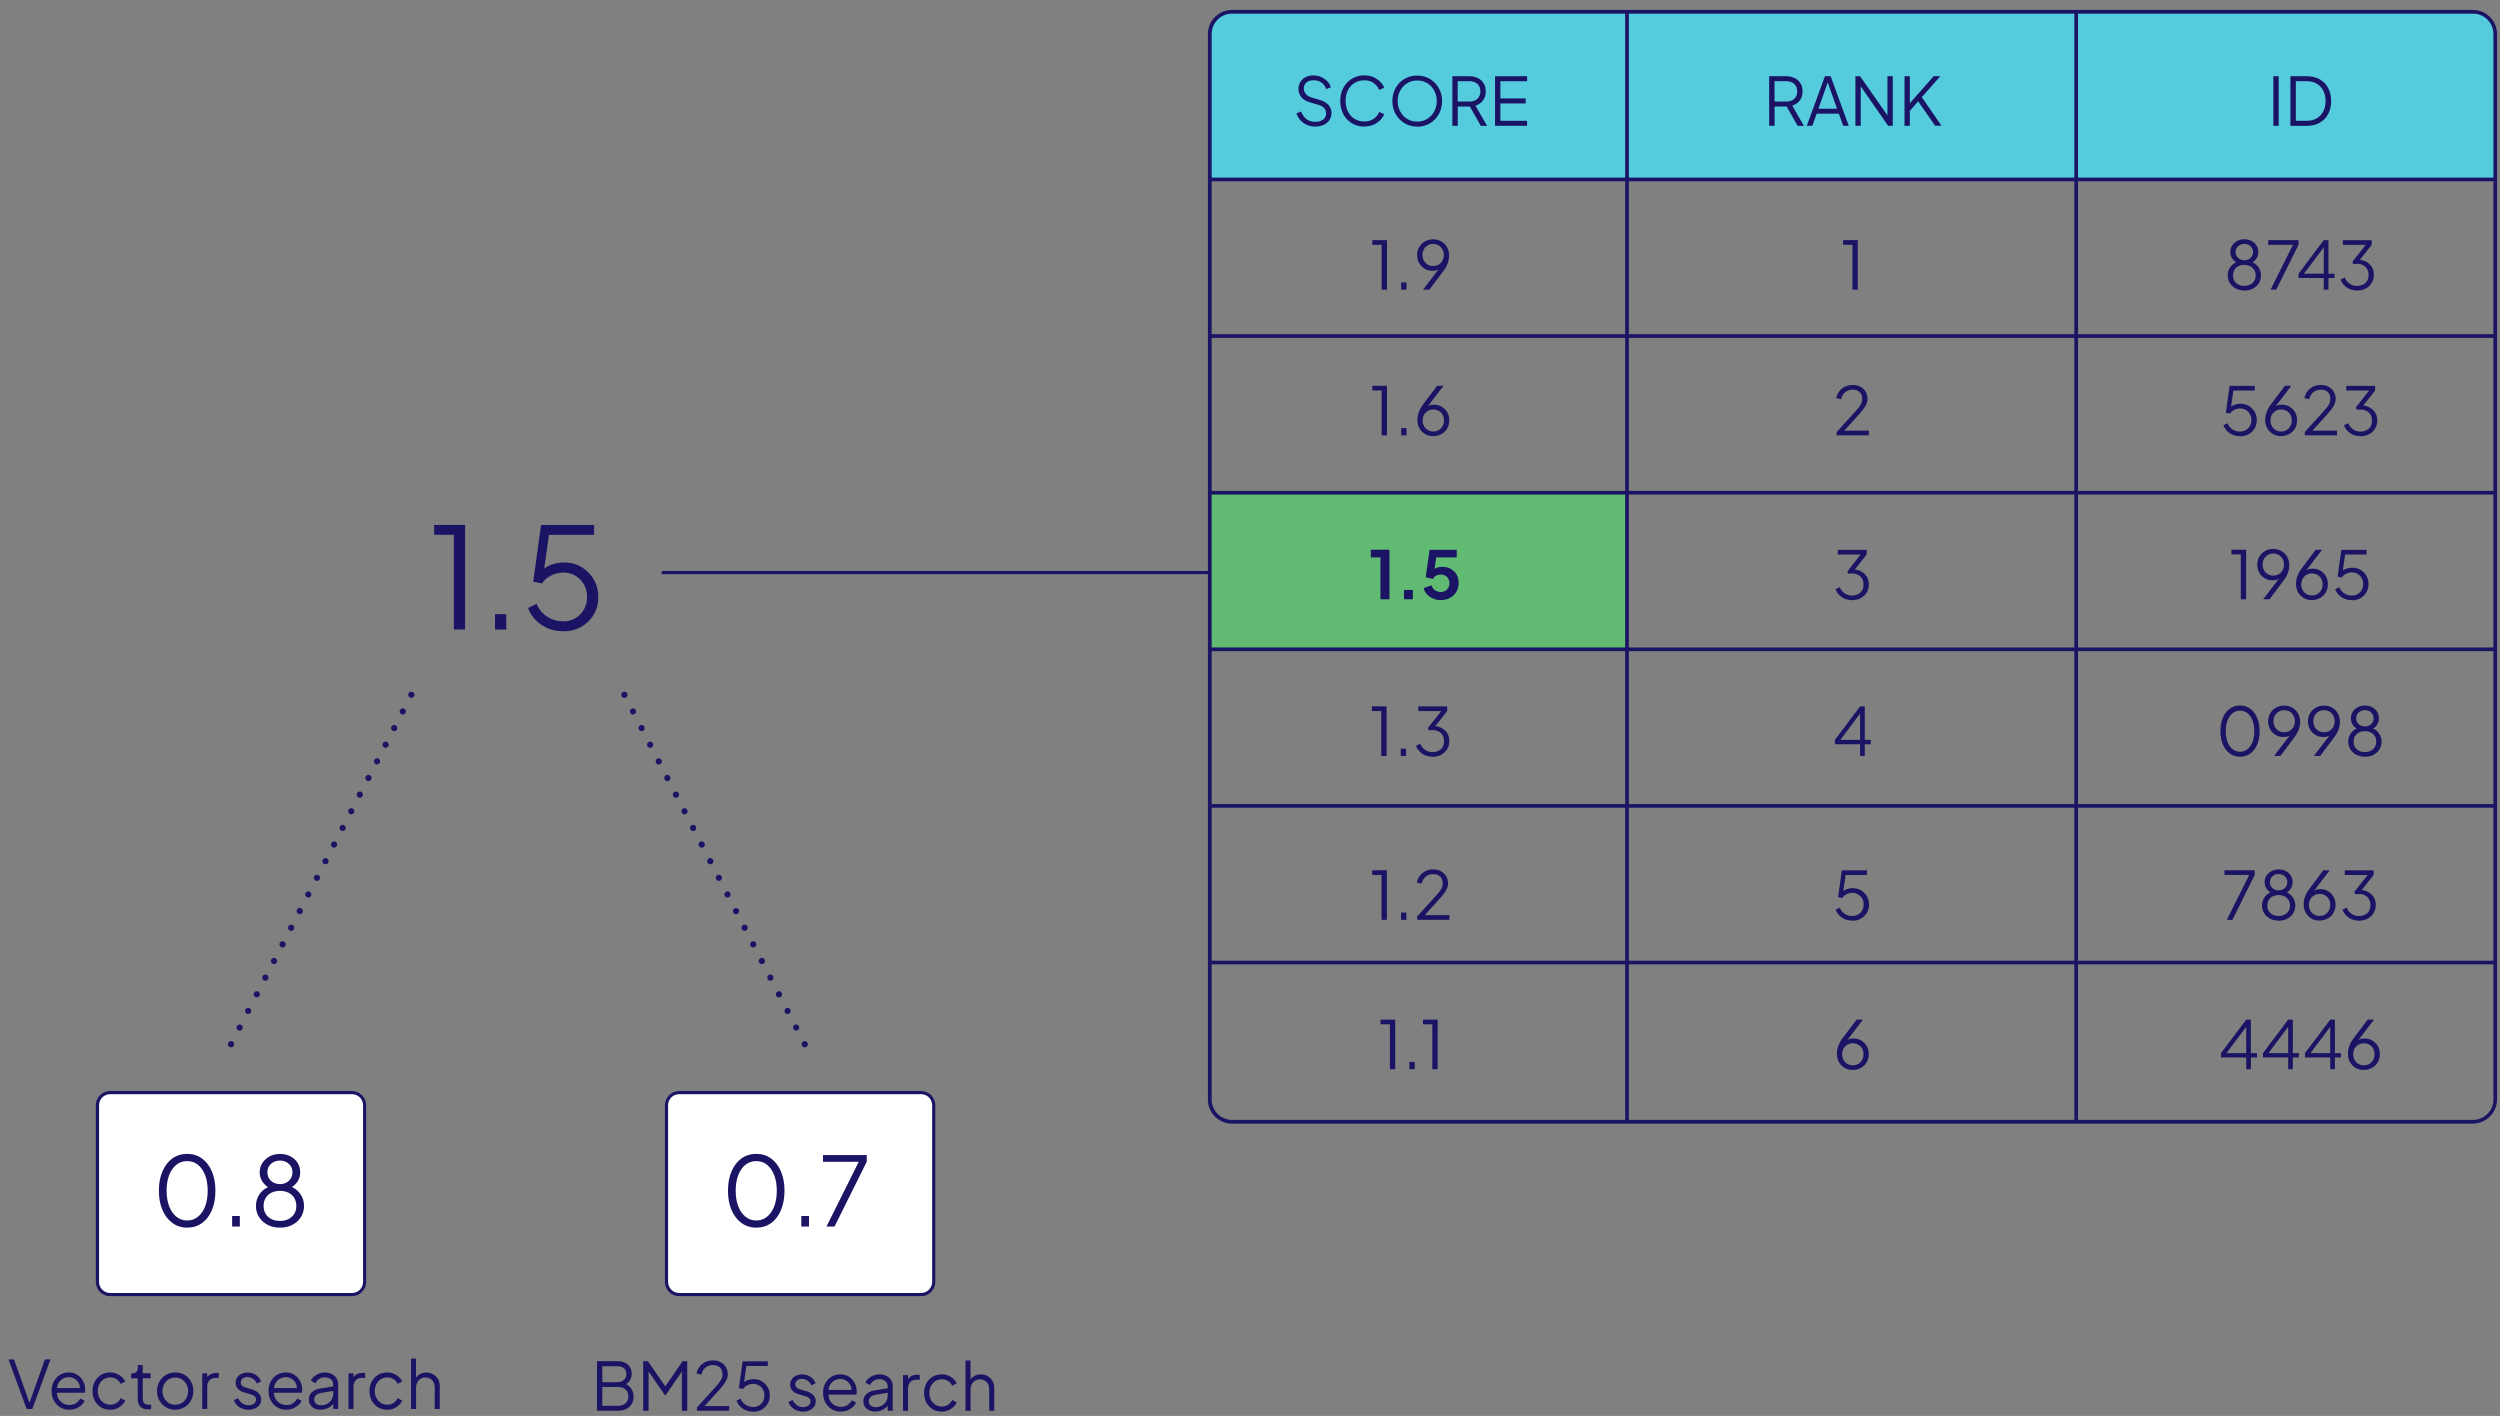 <svg width="226" height="128" viewBox="0 0 226 128" fill="none" xmlns="http://www.w3.org/2000/svg">
<rect x="0" y="0" width="226" height="128" fill="#808080" stroke="none"/>
<g clip-path="url(#clip0_5367_426)">
<path d="M147.081 44.541H109.363V58.698H147.081V44.541Z" fill="#61BB73"/>
<path d="M225.572 3.069V16.221H187.688V1.066H223.565C224.672 1.066 225.572 1.97 225.572 3.069Z" fill="#55CBDE"/>
<path d="M187.688 1.066H147.082V16.221H187.688V1.066Z" fill="#55CBDE"/>
<path d="M147.081 1.066V16.221H109.363V3.069C109.363 1.964 110.269 1.066 111.37 1.066H147.081Z" fill="#55CBDE"/>
<path d="M223.557 101.577H111.369C110.172 101.577 109.195 100.602 109.195 99.408V3.07C109.195 1.875 110.172 0.9 111.369 0.9H223.557C224.754 0.9 225.73 1.875 225.73 3.07V99.402C225.73 100.596 224.754 101.571 223.557 101.571V101.577ZM111.375 1.233C110.357 1.233 109.535 2.059 109.535 3.07V99.402C109.535 100.418 110.363 101.238 111.375 101.238H223.563C224.581 101.238 225.403 100.412 225.403 99.402V3.07C225.403 2.053 224.575 1.233 223.563 1.233H111.375Z" fill="#1B1464"/>
<path d="M225.565 16.055H109.363V16.387H225.565V16.055Z" fill="#1B1464"/>
<path d="M147.248 1.066H146.914V101.41H147.248V1.066Z" fill="#1B1464"/>
<path d="M187.853 1.066H187.52V101.41H187.853V1.066Z" fill="#1B1464"/>
<path d="M31.816 98.772H9.952C9.321 98.772 8.809 99.282 8.809 99.913V115.888C8.809 116.518 9.321 117.029 9.952 117.029H31.816C32.447 117.029 32.959 116.518 32.959 115.888V99.913C32.959 99.282 32.447 98.772 31.816 98.772Z" fill="white"/>
<path d="M31.82 117.171H9.95C9.242 117.171 8.664 116.595 8.664 115.888V99.913C8.664 99.205 9.242 98.629 9.95 98.629H31.814C32.523 98.629 33.1 99.205 33.1 99.913V115.888C33.1 116.595 32.523 117.171 31.814 117.171H31.82ZM9.956 98.914C9.403 98.914 8.956 99.36 8.956 99.913V115.888C8.956 116.44 9.403 116.886 9.956 116.886H31.82C32.374 116.886 32.82 116.44 32.82 115.888V99.913C32.82 99.36 32.374 98.914 31.82 98.914H9.95H9.956Z" fill="#1B1464"/>
<path d="M16.924 110.979C16.412 110.979 15.965 110.836 15.584 110.557C15.197 110.277 14.899 109.885 14.685 109.386C14.47 108.887 14.363 108.304 14.363 107.639C14.363 106.973 14.47 106.391 14.685 105.891C14.899 105.392 15.197 105 15.578 104.727C15.959 104.453 16.406 104.311 16.918 104.311C17.43 104.311 17.871 104.447 18.258 104.727C18.64 105.006 18.937 105.392 19.152 105.891C19.366 106.391 19.473 106.973 19.473 107.639C19.473 108.304 19.366 108.887 19.158 109.392C18.943 109.897 18.651 110.283 18.264 110.563C17.883 110.842 17.436 110.979 16.924 110.979ZM16.924 110.331C17.294 110.331 17.621 110.218 17.895 109.992C18.175 109.766 18.389 109.451 18.544 109.053C18.699 108.649 18.776 108.18 18.776 107.645C18.776 107.11 18.699 106.634 18.544 106.236C18.389 105.838 18.169 105.523 17.895 105.297C17.615 105.071 17.288 104.964 16.912 104.964C16.537 104.964 16.215 105.077 15.941 105.297C15.662 105.517 15.447 105.832 15.292 106.236C15.137 106.64 15.06 107.11 15.06 107.645C15.06 108.18 15.137 108.643 15.292 109.047C15.447 109.451 15.668 109.766 15.947 109.992C16.227 110.218 16.555 110.331 16.924 110.331Z" fill="#1B1464"/>
<path d="M20.984 110.879V109.928H21.681V110.879H20.984Z" fill="#1B1464"/>
<path d="M25.311 110.979C24.894 110.979 24.518 110.895 24.191 110.723C23.863 110.551 23.607 110.319 23.417 110.022C23.226 109.725 23.137 109.386 23.137 109.011C23.137 108.601 23.256 108.233 23.488 107.912C23.72 107.591 24.042 107.365 24.441 107.234V107.419C24.131 107.288 23.899 107.086 23.726 106.824C23.554 106.563 23.476 106.278 23.476 105.98C23.476 105.665 23.56 105.38 23.72 105.131C23.881 104.881 24.102 104.685 24.375 104.536C24.649 104.388 24.959 104.316 25.311 104.316C25.662 104.316 25.978 104.388 26.252 104.53C26.526 104.673 26.74 104.869 26.901 105.119C27.061 105.368 27.139 105.66 27.139 105.98C27.139 106.301 27.05 106.593 26.877 106.842C26.704 107.092 26.472 107.288 26.192 107.419V107.234C26.585 107.359 26.901 107.585 27.133 107.912C27.365 108.233 27.484 108.601 27.484 109.011C27.484 109.386 27.389 109.725 27.204 110.022C27.014 110.319 26.758 110.557 26.43 110.723C26.103 110.895 25.733 110.979 25.311 110.979ZM25.311 110.372C25.608 110.372 25.864 110.313 26.085 110.2C26.305 110.087 26.478 109.927 26.603 109.725C26.728 109.517 26.788 109.279 26.788 109.011C26.788 108.744 26.722 108.5 26.603 108.298C26.478 108.09 26.305 107.936 26.085 107.823C25.864 107.71 25.608 107.656 25.311 107.656C25.013 107.656 24.757 107.71 24.53 107.823C24.304 107.936 24.137 108.096 24.012 108.298C23.893 108.5 23.828 108.744 23.828 109.011C23.828 109.279 23.887 109.523 24.012 109.725C24.131 109.927 24.304 110.087 24.53 110.2C24.751 110.313 25.013 110.372 25.311 110.372ZM25.311 107.044C25.525 107.044 25.715 106.997 25.882 106.908C26.049 106.818 26.186 106.694 26.287 106.533C26.389 106.373 26.436 106.188 26.436 105.975C26.436 105.761 26.389 105.576 26.287 105.422C26.186 105.267 26.049 105.143 25.882 105.053C25.715 104.964 25.525 104.917 25.311 104.917C25.096 104.917 24.906 104.964 24.733 105.053C24.56 105.143 24.423 105.267 24.322 105.422C24.221 105.576 24.173 105.761 24.173 105.975C24.173 106.188 24.221 106.373 24.322 106.533C24.423 106.694 24.56 106.818 24.733 106.908C24.906 106.997 25.096 107.044 25.311 107.044Z" fill="#1B1464"/>
<path d="M83.265 98.772H61.401C60.77 98.772 60.258 99.282 60.258 99.913V115.888C60.258 116.518 60.77 117.029 61.401 117.029H83.265C83.896 117.029 84.408 116.518 84.408 115.888V99.913C84.408 99.282 83.896 98.772 83.265 98.772Z" fill="white"/>
<path d="M83.265 117.171H61.396C60.687 117.171 60.109 116.595 60.109 115.888V99.913C60.109 99.205 60.687 98.629 61.396 98.629H83.265C83.974 98.629 84.552 99.205 84.552 99.913V115.888C84.552 116.595 83.974 117.171 83.265 117.171ZM61.396 98.914C60.842 98.914 60.395 99.36 60.395 99.913V115.888C60.395 116.44 60.842 116.886 61.396 116.886H83.265C83.819 116.886 84.266 116.44 84.266 115.888V99.913C84.266 99.36 83.819 98.914 83.265 98.914H61.396Z" fill="#1B1464"/>
<path d="M68.37 110.979C67.857 110.979 67.411 110.836 67.029 110.557C66.642 110.277 66.345 109.885 66.13 109.386C65.916 108.887 65.809 108.304 65.809 107.639C65.809 106.973 65.916 106.391 66.13 105.891C66.345 105.392 66.642 105 67.024 104.727C67.405 104.453 67.851 104.311 68.364 104.311C68.876 104.311 69.317 104.447 69.704 104.727C70.085 105.006 70.383 105.392 70.597 105.891C70.811 106.391 70.919 106.973 70.919 107.639C70.919 108.304 70.811 108.887 70.603 109.392C70.388 109.897 70.097 110.283 69.71 110.563C69.328 110.842 68.882 110.979 68.37 110.979ZM68.37 110.331C68.739 110.331 69.066 110.218 69.34 109.992C69.62 109.766 69.835 109.451 69.99 109.053C70.144 108.649 70.222 108.18 70.222 107.645C70.222 107.11 70.144 106.634 69.99 106.236C69.835 105.838 69.614 105.523 69.34 105.297C69.06 105.071 68.733 104.964 68.358 104.964C67.982 104.964 67.661 105.077 67.387 105.297C67.107 105.517 66.892 105.832 66.738 106.236C66.583 106.64 66.505 107.11 66.505 107.645C66.505 108.18 66.583 108.643 66.738 109.047C66.892 109.451 67.113 109.766 67.393 109.992C67.673 110.218 68 110.331 68.37 110.331Z" fill="#1B1464"/>
<path d="M72.438 110.879V109.928H73.134V110.879H72.438Z" fill="#1B1464"/>
<path d="M74.714 110.878L77.632 105.024H74.398V104.418H78.353V105.024L75.441 110.878H74.708H74.714Z" fill="#1B1464"/>
<path d="M118.911 11.444C118.625 11.444 118.369 11.391 118.13 11.284C117.898 11.177 117.702 11.028 117.541 10.85C117.38 10.665 117.267 10.463 117.195 10.244L117.63 10.083C117.731 10.386 117.898 10.618 118.118 10.778C118.339 10.939 118.601 11.016 118.911 11.016C119.101 11.016 119.274 10.986 119.417 10.921C119.56 10.856 119.679 10.773 119.756 10.66C119.834 10.547 119.875 10.416 119.875 10.267C119.875 10.047 119.816 9.875 119.697 9.756C119.578 9.637 119.405 9.542 119.179 9.477L118.369 9.239C118.053 9.144 117.809 8.99 117.636 8.776C117.463 8.562 117.38 8.312 117.38 8.033C117.38 7.795 117.439 7.587 117.553 7.403C117.672 7.218 117.827 7.076 118.029 6.975C118.232 6.868 118.464 6.82 118.72 6.82C118.976 6.82 119.232 6.868 119.447 6.969C119.661 7.07 119.846 7.195 119.994 7.355C120.143 7.516 120.251 7.694 120.316 7.89L119.893 8.056C119.798 7.789 119.649 7.593 119.447 7.456C119.244 7.32 119.006 7.254 118.732 7.254C118.559 7.254 118.41 7.284 118.279 7.343C118.148 7.403 118.047 7.492 117.976 7.599C117.904 7.712 117.868 7.843 117.868 7.997C117.868 8.181 117.928 8.348 118.041 8.49C118.16 8.639 118.339 8.746 118.577 8.817L119.286 9.025C119.637 9.132 119.905 9.281 120.09 9.477C120.268 9.673 120.364 9.923 120.364 10.22C120.364 10.457 120.304 10.671 120.179 10.856C120.054 11.04 119.887 11.183 119.667 11.284C119.447 11.385 119.196 11.438 118.911 11.438V11.444Z" fill="#1B1464"/>
<path d="M123.34 11.444C123.024 11.444 122.732 11.385 122.464 11.272C122.196 11.159 121.97 10.998 121.774 10.79C121.577 10.582 121.428 10.339 121.321 10.059C121.214 9.78 121.16 9.471 121.16 9.132C121.16 8.794 121.214 8.484 121.321 8.205C121.428 7.926 121.583 7.682 121.774 7.474C121.97 7.266 122.196 7.106 122.464 6.987C122.732 6.874 123.018 6.814 123.34 6.814C123.662 6.814 123.918 6.868 124.162 6.975C124.406 7.082 124.609 7.225 124.775 7.391C124.942 7.563 125.061 7.742 125.133 7.932L124.68 8.128C124.567 7.866 124.394 7.658 124.168 7.498C123.936 7.337 123.662 7.26 123.34 7.26C123.018 7.26 122.715 7.337 122.459 7.492C122.202 7.646 122 7.866 121.857 8.146C121.714 8.425 121.643 8.752 121.643 9.12C121.643 9.489 121.714 9.816 121.857 10.095C122 10.374 122.202 10.594 122.459 10.749C122.715 10.903 123.006 10.981 123.34 10.981C123.673 10.981 123.936 10.903 124.168 10.749C124.4 10.594 124.573 10.386 124.68 10.125L125.133 10.321C125.061 10.505 124.942 10.683 124.775 10.856C124.609 11.028 124.406 11.165 124.162 11.272C123.918 11.379 123.644 11.432 123.34 11.432V11.444Z" fill="#1B1464"/>
<path d="M128.116 11.444C127.801 11.444 127.509 11.384 127.241 11.272C126.973 11.159 126.735 10.998 126.526 10.79C126.324 10.582 126.163 10.338 126.044 10.059C125.925 9.774 125.871 9.465 125.871 9.132C125.871 8.799 125.931 8.484 126.044 8.205C126.163 7.92 126.324 7.676 126.526 7.474C126.729 7.266 126.967 7.105 127.241 6.998C127.515 6.886 127.807 6.832 128.116 6.832C128.426 6.832 128.724 6.891 128.992 7.004C129.266 7.117 129.504 7.278 129.707 7.486C129.909 7.694 130.07 7.937 130.189 8.217C130.308 8.496 130.362 8.805 130.362 9.144C130.362 9.483 130.302 9.792 130.189 10.071C130.07 10.356 129.915 10.6 129.707 10.802C129.504 11.01 129.266 11.171 128.992 11.283C128.718 11.396 128.426 11.456 128.116 11.456V11.444ZM128.116 10.992C128.378 10.992 128.617 10.945 128.831 10.85C129.045 10.755 129.23 10.618 129.391 10.445C129.546 10.273 129.671 10.077 129.754 9.851C129.838 9.625 129.885 9.388 129.885 9.132C129.885 8.876 129.844 8.639 129.754 8.419C129.665 8.193 129.546 7.997 129.391 7.825C129.236 7.652 129.045 7.515 128.831 7.42C128.617 7.325 128.378 7.278 128.116 7.278C127.854 7.278 127.616 7.325 127.402 7.42C127.187 7.515 127.003 7.652 126.842 7.825C126.687 7.997 126.562 8.193 126.479 8.419C126.389 8.645 126.348 8.882 126.348 9.132C126.348 9.382 126.389 9.631 126.479 9.851C126.562 10.077 126.687 10.273 126.842 10.445C126.997 10.618 127.187 10.755 127.402 10.85C127.616 10.945 127.854 10.992 128.11 10.992H128.116Z" fill="#1B1464"/>
<path d="M131.293 11.372V6.891H132.835C133.127 6.891 133.383 6.95 133.61 7.063C133.836 7.176 134.003 7.336 134.128 7.544C134.253 7.752 134.313 7.99 134.313 8.263C134.313 8.578 134.229 8.852 134.062 9.078C133.896 9.304 133.669 9.458 133.383 9.553L134.432 11.378H133.866L132.77 9.446L133.098 9.63H131.781V11.372H131.299H131.293ZM131.775 9.179H132.859C133.05 9.179 133.223 9.143 133.366 9.066C133.508 8.994 133.622 8.888 133.705 8.745C133.782 8.608 133.824 8.442 133.824 8.258C133.824 8.073 133.782 7.907 133.705 7.77C133.622 7.634 133.514 7.527 133.366 7.455C133.223 7.384 133.05 7.342 132.859 7.342H131.775V9.179Z" fill="#1B1464"/>
<path d="M135.152 11.372V6.891H138.047V7.342H135.635V8.899H137.922V9.351H135.635V10.92H138.047V11.372H135.152Z" fill="#1B1464"/>
<path d="M2.409 127.372L0.766 122.891H1.266L2.713 126.944H2.618L4.059 122.891H4.565L2.922 127.372H2.415H2.409Z" fill="#1B1464"/>
<path d="M6.262 127.442C5.958 127.442 5.69 127.371 5.446 127.222C5.202 127.074 5.012 126.877 4.869 126.616C4.726 126.36 4.66 126.069 4.66 125.742C4.66 125.415 4.726 125.13 4.863 124.881C5 124.631 5.184 124.435 5.422 124.286C5.655 124.144 5.923 124.072 6.215 124.072C6.447 124.072 6.655 124.114 6.84 124.203C7.025 124.286 7.179 124.405 7.304 124.554C7.436 124.702 7.531 124.863 7.602 125.047C7.674 125.231 7.704 125.415 7.704 125.612C7.704 125.653 7.704 125.695 7.698 125.748C7.698 125.796 7.686 125.849 7.68 125.903H4.952V125.481H7.424L7.209 125.659C7.245 125.439 7.221 125.243 7.132 125.065C7.042 124.892 6.923 124.75 6.763 124.649C6.602 124.548 6.423 124.494 6.221 124.494C6.018 124.494 5.833 124.548 5.661 124.649C5.488 124.756 5.357 124.898 5.262 125.083C5.166 125.267 5.125 125.493 5.149 125.748C5.131 126.004 5.172 126.23 5.274 126.42C5.375 126.61 5.518 126.759 5.696 126.86C5.875 126.961 6.066 127.014 6.274 127.014C6.512 127.014 6.709 126.961 6.87 126.848C7.031 126.735 7.162 126.598 7.263 126.426L7.65 126.628C7.584 126.77 7.489 126.907 7.352 127.026C7.215 127.145 7.06 127.246 6.882 127.323C6.697 127.394 6.495 127.436 6.274 127.436L6.262 127.442Z" fill="#1B1464"/>
<path d="M9.971 127.442C9.656 127.442 9.376 127.371 9.132 127.222C8.893 127.074 8.703 126.871 8.566 126.616C8.429 126.36 8.363 126.075 8.363 125.754C8.363 125.433 8.429 125.148 8.566 124.892C8.703 124.637 8.893 124.441 9.132 124.292C9.376 124.144 9.65 124.072 9.971 124.072C10.174 124.072 10.358 124.108 10.537 124.179C10.716 124.251 10.871 124.352 11.008 124.47C11.145 124.595 11.246 124.732 11.317 124.892L10.906 125.1C10.823 124.928 10.704 124.785 10.537 124.678C10.37 124.571 10.186 124.518 9.971 124.518C9.757 124.518 9.566 124.571 9.394 124.678C9.221 124.785 9.09 124.934 8.989 125.118C8.887 125.302 8.84 125.516 8.84 125.754C8.84 125.992 8.887 126.194 8.989 126.384C9.09 126.568 9.221 126.717 9.394 126.824C9.566 126.931 9.757 126.984 9.971 126.984C10.186 126.984 10.37 126.931 10.537 126.824C10.698 126.717 10.823 126.574 10.906 126.39L11.317 126.616C11.252 126.77 11.145 126.913 11.008 127.038C10.871 127.163 10.716 127.258 10.537 127.335C10.358 127.406 10.174 127.442 9.971 127.442Z" fill="#1B1464"/>
<path d="M13.35 127.406C13.059 127.406 12.838 127.323 12.683 127.156C12.528 126.99 12.451 126.746 12.451 126.437V124.601H11.855V124.149H12.004C12.141 124.149 12.248 124.102 12.332 124.013C12.409 123.923 12.451 123.81 12.451 123.674V123.4H12.904V124.143H13.612V124.595H12.904V126.431C12.904 126.538 12.921 126.633 12.951 126.717C12.981 126.8 13.041 126.865 13.118 126.913C13.195 126.96 13.303 126.984 13.434 126.984C13.463 126.984 13.505 126.984 13.547 126.978C13.589 126.978 13.63 126.972 13.66 126.966V127.37C13.612 127.382 13.559 127.394 13.499 127.4C13.44 127.4 13.392 127.406 13.356 127.406H13.35Z" fill="#1B1464"/>
<path d="M15.845 127.442C15.541 127.442 15.261 127.371 15.011 127.222C14.761 127.074 14.565 126.877 14.416 126.622C14.267 126.366 14.195 126.075 14.195 125.754C14.195 125.433 14.267 125.148 14.41 124.892C14.553 124.637 14.749 124.441 14.999 124.292C15.249 124.144 15.529 124.072 15.839 124.072C16.149 124.072 16.435 124.144 16.679 124.286C16.929 124.429 17.12 124.631 17.262 124.881C17.405 125.13 17.477 125.421 17.477 125.748C17.477 126.075 17.405 126.366 17.256 126.622C17.108 126.877 16.911 127.074 16.661 127.222C16.411 127.365 16.137 127.436 15.839 127.436L15.845 127.442ZM15.845 126.99C16.059 126.99 16.256 126.937 16.435 126.83C16.607 126.723 16.75 126.574 16.852 126.384C16.953 126.194 17.006 125.986 17.006 125.754C17.006 125.522 16.953 125.314 16.852 125.13C16.75 124.946 16.607 124.797 16.435 124.69C16.262 124.583 16.065 124.53 15.845 124.53C15.625 124.53 15.434 124.583 15.255 124.69C15.083 124.797 14.94 124.946 14.838 125.13C14.737 125.314 14.684 125.522 14.684 125.754C14.684 125.986 14.737 126.2 14.838 126.384C14.946 126.574 15.083 126.723 15.255 126.83C15.428 126.937 15.625 126.99 15.845 126.99Z" fill="#1B1464"/>
<path d="M18.281 127.37V124.149H18.734V124.678L18.674 124.601C18.752 124.446 18.865 124.327 19.02 124.238C19.175 124.149 19.365 124.107 19.585 124.107H19.788V124.559H19.502C19.27 124.559 19.079 124.63 18.942 124.773C18.799 124.916 18.734 125.124 18.734 125.385V127.37H18.281Z" fill="#1B1464"/>
<path d="M22.463 127.442C22.153 127.442 21.885 127.365 21.647 127.21C21.415 127.056 21.248 126.842 21.141 126.574L21.522 126.396C21.617 126.592 21.742 126.747 21.909 126.865C22.076 126.984 22.26 127.038 22.463 127.038C22.665 127.038 22.82 126.99 22.951 126.895C23.082 126.8 23.148 126.675 23.148 126.527C23.148 126.414 23.118 126.325 23.052 126.259C22.987 126.194 22.915 126.14 22.826 126.105C22.737 126.069 22.665 126.045 22.606 126.027L22.141 125.897C21.843 125.814 21.629 125.695 21.498 125.54C21.367 125.386 21.301 125.213 21.301 125.011C21.301 124.821 21.349 124.661 21.444 124.518C21.54 124.375 21.671 124.268 21.837 124.191C22.004 124.114 22.183 124.078 22.385 124.078C22.659 124.078 22.91 124.149 23.13 124.292C23.35 124.435 23.511 124.631 23.6 124.886L23.213 125.065C23.136 124.886 23.017 124.744 22.868 124.643C22.719 124.542 22.546 124.488 22.361 124.488C22.177 124.488 22.034 124.536 21.927 124.625C21.82 124.72 21.766 124.833 21.766 124.976C21.766 125.083 21.796 125.172 21.849 125.231C21.903 125.296 21.968 125.344 22.046 125.374C22.123 125.403 22.183 125.427 22.242 125.445L22.778 125.6C23.041 125.677 23.243 125.796 23.392 125.956C23.541 126.117 23.612 126.307 23.612 126.521C23.612 126.699 23.565 126.854 23.463 126.996C23.362 127.139 23.231 127.246 23.058 127.323C22.886 127.4 22.689 127.442 22.463 127.442Z" fill="#1B1464"/>
<path d="M25.879 127.442C25.576 127.442 25.308 127.371 25.064 127.222C24.819 127.074 24.629 126.877 24.486 126.616C24.343 126.36 24.277 126.069 24.277 125.742C24.277 125.415 24.343 125.13 24.48 124.881C24.617 124.631 24.801 124.435 25.04 124.286C25.272 124.144 25.54 124.072 25.832 124.072C26.064 124.072 26.273 124.114 26.457 124.203C26.642 124.286 26.797 124.405 26.922 124.554C27.053 124.702 27.148 124.863 27.22 125.047C27.291 125.231 27.321 125.415 27.321 125.612C27.321 125.653 27.321 125.695 27.315 125.748C27.315 125.796 27.303 125.849 27.297 125.903H24.569V125.481H27.041L26.826 125.659C26.862 125.439 26.838 125.243 26.749 125.065C26.66 124.892 26.541 124.75 26.38 124.649C26.219 124.548 26.04 124.494 25.838 124.494C25.635 124.494 25.451 124.548 25.278 124.649C25.105 124.756 24.974 124.898 24.879 125.083C24.784 125.267 24.742 125.493 24.766 125.748C24.748 126.004 24.79 126.23 24.891 126.42C24.992 126.61 25.135 126.759 25.314 126.86C25.492 126.961 25.683 127.014 25.891 127.014C26.13 127.014 26.326 126.961 26.487 126.848C26.648 126.735 26.779 126.598 26.88 126.426L27.267 126.628C27.202 126.77 27.106 126.907 26.969 127.026C26.832 127.145 26.677 127.246 26.499 127.323C26.314 127.394 26.112 127.436 25.891 127.436L25.879 127.442Z" fill="#1B1464"/>
<path d="M28.988 127.442C28.785 127.442 28.601 127.4 28.44 127.323C28.279 127.246 28.154 127.139 28.059 127.002C27.964 126.866 27.922 126.711 27.922 126.533C27.922 126.354 27.958 126.212 28.029 126.075C28.101 125.938 28.214 125.82 28.369 125.724C28.523 125.629 28.714 125.558 28.952 125.522L30.215 125.314V125.724L29.059 125.915C28.827 125.956 28.66 126.028 28.559 126.135C28.458 126.242 28.404 126.372 28.404 126.521C28.404 126.669 28.464 126.788 28.577 126.889C28.69 126.99 28.839 127.038 29.018 127.038C29.238 127.038 29.429 126.99 29.595 126.895C29.762 126.8 29.887 126.675 29.983 126.515C30.072 126.354 30.119 126.176 30.119 125.98V125.16C30.119 124.97 30.048 124.809 29.911 124.69C29.768 124.571 29.59 124.512 29.363 124.512C29.167 124.512 28.994 124.56 28.845 124.661C28.696 124.762 28.589 124.886 28.512 125.041L28.101 124.815C28.16 124.678 28.255 124.554 28.386 124.441C28.517 124.328 28.666 124.239 28.833 124.173C29 124.108 29.178 124.072 29.357 124.072C29.595 124.072 29.804 124.12 29.988 124.209C30.173 124.298 30.316 124.429 30.417 124.589C30.519 124.75 30.572 124.94 30.572 125.154V127.365H30.119V126.723L30.185 126.788C30.131 126.907 30.042 127.02 29.923 127.115C29.804 127.21 29.667 127.293 29.506 127.347C29.345 127.4 29.173 127.436 28.982 127.436L28.988 127.442Z" fill="#1B1464"/>
<path d="M31.504 127.37V124.149H31.956V124.678L31.897 124.601C31.974 124.446 32.088 124.327 32.242 124.238C32.397 124.149 32.588 124.107 32.808 124.107H33.011V124.559H32.725C32.493 124.559 32.302 124.63 32.165 124.773C32.022 124.916 31.956 125.124 31.956 125.385V127.37H31.504Z" fill="#1B1464"/>
<path d="M35.01 127.442C34.695 127.442 34.415 127.371 34.171 127.222C33.932 127.074 33.742 126.871 33.605 126.616C33.468 126.36 33.402 126.075 33.402 125.754C33.402 125.433 33.468 125.148 33.605 124.892C33.742 124.637 33.932 124.441 34.171 124.292C34.415 124.144 34.689 124.072 35.01 124.072C35.213 124.072 35.398 124.108 35.576 124.179C35.755 124.251 35.91 124.352 36.047 124.47C36.184 124.595 36.285 124.732 36.356 124.892L35.945 125.1C35.862 124.928 35.743 124.785 35.576 124.678C35.409 124.571 35.225 124.518 35.01 124.518C34.796 124.518 34.605 124.571 34.433 124.678C34.26 124.785 34.129 124.934 34.028 125.118C33.926 125.302 33.879 125.516 33.879 125.754C33.879 125.992 33.926 126.194 34.028 126.384C34.129 126.568 34.26 126.717 34.433 126.824C34.605 126.931 34.796 126.984 35.01 126.984C35.225 126.984 35.409 126.931 35.576 126.824C35.737 126.717 35.862 126.574 35.945 126.39L36.356 126.616C36.291 126.77 36.184 126.913 36.047 127.038C35.91 127.163 35.755 127.258 35.576 127.335C35.398 127.406 35.213 127.442 35.01 127.442Z" fill="#1B1464"/>
<path d="M37.156 127.371V122.818H37.609V124.774L37.508 124.75C37.585 124.542 37.722 124.375 37.901 124.257C38.085 124.138 38.294 124.078 38.538 124.078C38.764 124.078 38.973 124.132 39.157 124.233C39.342 124.34 39.485 124.482 39.592 124.661C39.699 124.839 39.753 125.047 39.753 125.279V127.371H39.3V125.451C39.3 125.255 39.265 125.089 39.193 124.952C39.122 124.815 39.02 124.708 38.895 124.637C38.77 124.566 38.627 124.524 38.467 124.524C38.306 124.524 38.163 124.56 38.032 124.637C37.901 124.708 37.8 124.815 37.728 124.958C37.657 125.095 37.615 125.261 37.615 125.451V127.371H37.162H37.156Z" fill="#1B1464"/>
<path d="M53.967 127.536V123.055H55.855C56.105 123.055 56.325 123.102 56.516 123.197C56.701 123.292 56.849 123.423 56.951 123.59C57.052 123.756 57.105 123.952 57.105 124.178C57.105 124.404 57.046 124.618 56.933 124.796C56.82 124.974 56.653 125.111 56.438 125.2V125.058C56.611 125.123 56.76 125.212 56.885 125.331C57.01 125.45 57.111 125.581 57.177 125.735C57.242 125.89 57.278 126.056 57.278 126.228C57.278 126.627 57.153 126.947 56.897 127.179C56.641 127.411 56.296 127.53 55.855 127.53H53.961L53.967 127.536ZM54.449 124.951H55.819C56.057 124.951 56.254 124.879 56.403 124.743C56.552 124.606 56.623 124.422 56.623 124.202C56.623 123.982 56.552 123.804 56.403 123.685C56.254 123.566 56.063 123.506 55.819 123.506H54.449V124.951ZM54.449 127.084H55.861C56.147 127.084 56.373 127.007 56.546 126.858C56.718 126.71 56.802 126.502 56.802 126.234C56.802 125.967 56.718 125.765 56.546 125.61C56.373 125.456 56.147 125.378 55.861 125.378H54.449V127.078V127.084Z" fill="#1B1464"/>
<path d="M58.148 127.536V123.055H58.571L60.257 125.497H60.025L61.704 123.055H62.127V127.536H61.644V123.702L61.799 123.762L60.15 126.151H60.126L58.482 123.762L58.631 123.702V127.536H58.148Z" fill="#1B1464"/>
<path d="M63.001 127.537V127.234L64.251 125.855C64.496 125.588 64.698 125.362 64.853 125.189C65.008 125.017 65.121 124.851 65.198 124.708C65.276 124.565 65.311 124.405 65.311 124.238C65.311 123.971 65.234 123.763 65.079 123.62C64.924 123.478 64.716 123.4 64.454 123.4C64.192 123.4 63.959 123.478 63.775 123.626C63.59 123.781 63.471 123.989 63.406 124.262L62.965 124.167C63.018 123.923 63.114 123.71 63.251 123.537C63.388 123.365 63.56 123.222 63.763 123.127C63.965 123.026 64.198 122.979 64.448 122.979C64.716 122.979 64.954 123.032 65.151 123.139C65.353 123.246 65.508 123.395 65.621 123.585C65.734 123.775 65.794 123.989 65.794 124.233C65.794 124.399 65.758 124.565 65.687 124.72C65.615 124.874 65.514 125.047 65.371 125.225C65.228 125.403 65.049 125.617 64.829 125.855L63.691 127.109H65.913V127.531H62.995L63.001 127.537Z" fill="#1B1464"/>
<path d="M68.087 127.609C67.855 127.609 67.64 127.567 67.438 127.49C67.235 127.413 67.069 127.294 66.914 127.145C66.765 126.997 66.652 126.819 66.574 126.616L66.944 126.438C67.039 126.67 67.188 126.854 67.396 126.991C67.605 127.128 67.837 127.193 68.081 127.193C68.278 127.193 68.456 127.145 68.611 127.056C68.766 126.967 68.885 126.836 68.974 126.682C69.064 126.527 69.105 126.349 69.105 126.147C69.105 125.945 69.058 125.761 68.968 125.606C68.879 125.452 68.754 125.327 68.605 125.238C68.45 125.149 68.278 125.101 68.087 125.101C67.896 125.101 67.706 125.149 67.539 125.238C67.372 125.327 67.253 125.44 67.176 125.565L66.795 125.493L67.134 123.062H69.409V123.484H67.313L67.497 123.324L67.223 125.238L67.039 125.154C67.182 124.982 67.343 124.857 67.533 124.786C67.724 124.715 67.914 124.673 68.111 124.673C68.403 124.673 68.653 124.738 68.879 124.875C69.099 125.012 69.272 125.19 69.403 125.41C69.528 125.636 69.594 125.88 69.594 126.153C69.594 126.426 69.528 126.682 69.397 126.902C69.266 127.122 69.088 127.3 68.861 127.431C68.635 127.561 68.379 127.621 68.087 127.621V127.609Z" fill="#1B1464"/>
<path d="M72.592 127.608C72.282 127.608 72.014 127.531 71.776 127.376C71.543 127.222 71.377 127.008 71.269 126.74L71.651 126.562C71.746 126.758 71.871 126.913 72.038 127.031C72.205 127.15 72.389 127.204 72.592 127.204C72.794 127.204 72.949 127.156 73.08 127.061C73.211 126.966 73.277 126.841 73.277 126.693C73.277 126.58 73.247 126.491 73.181 126.425C73.116 126.36 73.044 126.306 72.955 126.271C72.866 126.235 72.794 126.211 72.735 126.193L72.27 126.063C71.972 125.98 71.758 125.861 71.627 125.706C71.496 125.552 71.43 125.379 71.43 125.177C71.43 124.987 71.478 124.827 71.573 124.684C71.669 124.541 71.8 124.434 71.966 124.357C72.133 124.28 72.312 124.244 72.514 124.244C72.788 124.244 73.038 124.315 73.259 124.458C73.479 124.601 73.64 124.797 73.729 125.052L73.342 125.231C73.265 125.052 73.146 124.91 72.997 124.809C72.848 124.708 72.675 124.654 72.49 124.654C72.306 124.654 72.163 124.702 72.056 124.791C71.948 124.886 71.895 124.999 71.895 125.142C71.895 125.249 71.925 125.338 71.978 125.397C72.032 125.462 72.097 125.51 72.175 125.54C72.252 125.569 72.312 125.593 72.371 125.611L72.907 125.766C73.169 125.843 73.372 125.962 73.521 126.122C73.67 126.283 73.741 126.473 73.741 126.687C73.741 126.865 73.694 127.02 73.592 127.162C73.491 127.305 73.36 127.412 73.187 127.489C73.015 127.566 72.818 127.608 72.592 127.608Z" fill="#1B1464"/>
<path d="M76.008 127.608C75.705 127.608 75.437 127.537 75.192 127.388C74.948 127.24 74.758 127.043 74.615 126.782C74.472 126.526 74.406 126.235 74.406 125.908C74.406 125.581 74.472 125.296 74.609 125.047C74.746 124.797 74.93 124.601 75.169 124.452C75.401 124.31 75.669 124.238 75.961 124.238C76.193 124.238 76.401 124.28 76.586 124.369C76.771 124.452 76.925 124.571 77.051 124.72C77.182 124.868 77.277 125.029 77.348 125.213C77.42 125.397 77.45 125.581 77.45 125.778C77.45 125.819 77.45 125.861 77.444 125.914C77.444 125.962 77.432 126.015 77.426 126.069H74.698V125.647H77.17L76.955 125.825C76.991 125.605 76.967 125.409 76.878 125.231C76.788 125.058 76.669 124.916 76.509 124.815C76.348 124.714 76.169 124.66 75.967 124.66C75.764 124.66 75.579 124.714 75.407 124.815C75.234 124.922 75.103 125.064 75.008 125.249C74.912 125.433 74.871 125.659 74.895 125.914C74.877 126.17 74.918 126.396 75.02 126.586C75.121 126.776 75.264 126.925 75.442 127.026C75.621 127.127 75.812 127.18 76.02 127.18C76.258 127.18 76.455 127.127 76.616 127.014C76.777 126.901 76.908 126.764 77.009 126.592L77.396 126.794C77.331 126.936 77.235 127.073 77.098 127.192C76.961 127.311 76.806 127.412 76.628 127.489C76.443 127.56 76.241 127.602 76.02 127.602L76.008 127.608Z" fill="#1B1464"/>
<path d="M79.117 127.608C78.914 127.608 78.73 127.566 78.569 127.489C78.408 127.412 78.283 127.305 78.188 127.168C78.093 127.032 78.051 126.877 78.051 126.699C78.051 126.52 78.087 126.378 78.158 126.241C78.229 126.104 78.343 125.986 78.498 125.89C78.652 125.795 78.843 125.724 79.081 125.688L80.344 125.48V125.89L79.188 126.081C78.956 126.122 78.789 126.194 78.688 126.301C78.587 126.408 78.533 126.538 78.533 126.687C78.533 126.835 78.593 126.954 78.706 127.055C78.819 127.156 78.968 127.204 79.147 127.204C79.367 127.204 79.558 127.156 79.724 127.061C79.891 126.966 80.016 126.841 80.111 126.681C80.201 126.52 80.248 126.342 80.248 126.146V125.326C80.248 125.136 80.177 124.975 80.04 124.856C79.897 124.738 79.718 124.678 79.492 124.678C79.296 124.678 79.123 124.726 78.974 124.827C78.825 124.928 78.718 125.052 78.64 125.207L78.23 124.981C78.289 124.844 78.384 124.72 78.515 124.607C78.646 124.494 78.795 124.405 78.962 124.339C79.129 124.274 79.307 124.238 79.486 124.238C79.724 124.238 79.933 124.286 80.117 124.375C80.302 124.464 80.445 124.595 80.546 124.755C80.647 124.916 80.701 125.106 80.701 125.32V127.531H80.248V126.889L80.314 126.954C80.26 127.073 80.171 127.186 80.052 127.281C79.933 127.376 79.796 127.459 79.635 127.513C79.474 127.566 79.302 127.602 79.111 127.602L79.117 127.608Z" fill="#1B1464"/>
<path d="M81.633 127.536V124.315H82.085V124.844L82.026 124.767C82.103 124.612 82.216 124.493 82.371 124.404C82.526 124.315 82.717 124.273 82.937 124.273H83.14V124.725H82.854C82.621 124.725 82.431 124.796 82.294 124.939C82.151 125.082 82.085 125.29 82.085 125.551V127.536H81.633Z" fill="#1B1464"/>
<path d="M85.143 127.608C84.828 127.608 84.548 127.537 84.303 127.388C84.065 127.24 83.875 127.037 83.738 126.782C83.601 126.526 83.535 126.241 83.535 125.92C83.535 125.599 83.601 125.314 83.738 125.058C83.875 124.803 84.065 124.607 84.303 124.458C84.548 124.31 84.822 124.238 85.143 124.238C85.346 124.238 85.53 124.274 85.709 124.345C85.888 124.417 86.043 124.518 86.18 124.636C86.317 124.761 86.418 124.898 86.489 125.058L86.078 125.266C85.995 125.094 85.876 124.951 85.709 124.844C85.542 124.738 85.358 124.684 85.143 124.684C84.929 124.684 84.738 124.738 84.566 124.844C84.393 124.951 84.262 125.1 84.16 125.284C84.059 125.469 84.012 125.682 84.012 125.92C84.012 126.158 84.059 126.36 84.16 126.55C84.262 126.734 84.393 126.883 84.566 126.99C84.738 127.097 84.929 127.15 85.143 127.15C85.358 127.15 85.542 127.097 85.709 126.99C85.87 126.883 85.995 126.74 86.078 126.556L86.489 126.782C86.424 126.936 86.317 127.079 86.18 127.204C86.043 127.329 85.888 127.424 85.709 127.501C85.53 127.572 85.346 127.608 85.143 127.608Z" fill="#1B1464"/>
<path d="M87.281 127.537V122.984H87.734V124.94L87.633 124.916C87.71 124.708 87.847 124.541 88.026 124.423C88.21 124.304 88.419 124.244 88.663 124.244C88.889 124.244 89.098 124.298 89.282 124.399C89.467 124.506 89.61 124.648 89.717 124.827C89.824 125.005 89.878 125.213 89.878 125.445V127.537H89.425V125.617C89.425 125.421 89.39 125.255 89.318 125.118C89.247 124.981 89.145 124.874 89.02 124.803C88.895 124.732 88.752 124.69 88.591 124.69C88.431 124.69 88.288 124.726 88.157 124.803C88.026 124.874 87.924 124.981 87.853 125.124C87.781 125.261 87.74 125.427 87.74 125.617V127.537H87.287H87.281Z" fill="#1B1464"/>
<path d="M124.9 26.19V22.131H124.055V21.709H125.383V26.19H124.9Z" fill="#1B1464"/>
<path d="M126.664 26.189V25.529H127.146V26.189H126.664Z" fill="#1B1464"/>
<path d="M128.639 26.189L130.2 24.151L130.289 24.097C130.23 24.192 130.158 24.27 130.081 24.323C130.003 24.377 129.914 24.418 129.813 24.442C129.717 24.466 129.61 24.477 129.491 24.477C129.229 24.477 128.997 24.418 128.788 24.293C128.58 24.169 128.413 24.002 128.294 23.788C128.169 23.574 128.109 23.331 128.109 23.051C128.109 22.772 128.175 22.534 128.3 22.326C128.425 22.118 128.598 21.946 128.818 21.821C129.038 21.696 129.283 21.637 129.557 21.637C129.831 21.637 130.087 21.702 130.301 21.827C130.515 21.952 130.688 22.13 130.813 22.35C130.938 22.57 130.998 22.825 130.998 23.117C130.998 23.277 130.98 23.438 130.938 23.592C130.903 23.747 130.843 23.901 130.766 24.056C130.688 24.21 130.593 24.359 130.474 24.513L129.211 26.189H128.633H128.639ZM129.557 24.05C129.747 24.05 129.914 24.008 130.057 23.919C130.2 23.836 130.313 23.717 130.396 23.562C130.48 23.414 130.521 23.241 130.521 23.057C130.521 22.873 130.48 22.695 130.396 22.54C130.313 22.386 130.2 22.273 130.051 22.183C129.908 22.1 129.741 22.053 129.557 22.053C129.372 22.053 129.205 22.094 129.062 22.183C128.919 22.273 128.8 22.386 128.717 22.54C128.633 22.695 128.592 22.861 128.592 23.057C128.592 23.253 128.633 23.414 128.717 23.562C128.8 23.711 128.913 23.83 129.062 23.919C129.211 24.008 129.372 24.05 129.557 24.05Z" fill="#1B1464"/>
<path d="M124.9 39.358V35.299H124.055V34.877H125.383V39.358H124.9Z" fill="#1B1464"/>
<path d="M126.664 39.359V38.699H127.146V39.359H126.664Z" fill="#1B1464"/>
<path d="M129.574 39.429C129.294 39.429 129.044 39.364 128.83 39.239C128.615 39.114 128.443 38.936 128.317 38.716C128.192 38.496 128.133 38.241 128.133 37.95C128.133 37.789 128.151 37.629 128.192 37.474C128.228 37.32 128.288 37.165 128.365 37.011C128.443 36.856 128.538 36.707 128.651 36.553L129.914 34.877H130.491L128.931 36.915L128.842 36.969C128.901 36.868 128.973 36.791 129.05 36.737C129.127 36.684 129.223 36.642 129.318 36.618C129.419 36.594 129.52 36.583 129.634 36.583C129.896 36.583 130.128 36.642 130.336 36.767C130.545 36.892 130.712 37.058 130.831 37.266C130.956 37.48 131.015 37.724 131.015 38.009C131.015 38.294 130.95 38.52 130.825 38.734C130.7 38.948 130.527 39.12 130.307 39.239C130.086 39.358 129.842 39.423 129.568 39.423L129.574 39.429ZM129.574 39.007C129.759 39.007 129.925 38.966 130.068 38.877C130.211 38.794 130.33 38.669 130.414 38.52C130.497 38.366 130.539 38.199 130.539 38.009C130.539 37.819 130.497 37.647 130.414 37.498C130.33 37.349 130.217 37.23 130.074 37.147C129.931 37.064 129.765 37.017 129.574 37.017C129.384 37.017 129.223 37.058 129.08 37.147C128.931 37.236 128.818 37.349 128.734 37.498C128.651 37.647 128.609 37.819 128.609 38.009C128.609 38.199 128.651 38.366 128.734 38.52C128.818 38.675 128.931 38.794 129.08 38.877C129.223 38.966 129.389 39.007 129.574 39.007Z" fill="#1B1464"/>
<path d="M124.791 54.175V50.389H123.922V49.693H125.607V54.175H124.785H124.791Z" fill="#1B1464"/>
<path d="M126.922 54.174V53.33H127.72V54.174H126.922Z" fill="#1B1464"/>
<path d="M130.248 54.252C130.009 54.252 129.783 54.21 129.569 54.121C129.354 54.032 129.17 53.907 129.015 53.746C128.86 53.586 128.753 53.39 128.699 53.164L129.408 52.914C129.479 53.117 129.587 53.271 129.741 53.366C129.896 53.467 130.063 53.515 130.248 53.515C130.403 53.515 130.534 53.479 130.653 53.414C130.772 53.348 130.861 53.253 130.927 53.134C130.992 53.016 131.028 52.879 131.028 52.724C131.028 52.57 130.992 52.433 130.927 52.314C130.861 52.195 130.772 52.106 130.653 52.041C130.534 51.975 130.403 51.94 130.248 51.94C130.093 51.94 129.95 51.975 129.825 52.041C129.7 52.106 129.604 52.207 129.551 52.338L128.878 52.189L129.235 49.699H131.689V50.389H129.569L129.878 50.032L129.622 51.91L129.39 51.72C129.503 51.553 129.64 51.435 129.801 51.357C129.962 51.28 130.164 51.244 130.397 51.244C130.694 51.244 130.95 51.31 131.171 51.435C131.391 51.565 131.558 51.738 131.683 51.958C131.808 52.178 131.862 52.433 131.862 52.718C131.862 53.004 131.79 53.265 131.653 53.503C131.51 53.735 131.32 53.919 131.081 54.05C130.837 54.18 130.569 54.246 130.26 54.246L130.248 54.252Z" fill="#1B1464"/>
<path d="M41.027 56.915V48.345H39.246V47.453H42.045V56.909H41.027V56.915Z" fill="#1B1464"/>
<path d="M44.75 56.914V55.518H45.768V56.914H44.75Z" fill="#1B1464"/>
<path d="M50.921 57.063C50.426 57.063 49.974 56.98 49.551 56.807C49.134 56.635 48.765 56.398 48.449 56.083C48.133 55.767 47.895 55.399 47.734 54.965L48.509 54.585C48.705 55.078 49.027 55.464 49.468 55.75C49.914 56.035 50.397 56.172 50.909 56.172C51.326 56.172 51.695 56.077 52.023 55.88C52.35 55.684 52.606 55.423 52.791 55.09C52.975 54.757 53.071 54.383 53.071 53.967C53.071 53.551 52.975 53.153 52.785 52.826C52.594 52.493 52.338 52.237 52.017 52.047C51.695 51.857 51.332 51.762 50.921 51.762C50.51 51.762 50.123 51.857 49.771 52.047C49.42 52.237 49.164 52.469 49.003 52.742L48.199 52.588L48.914 47.459H53.708V48.35H49.283L49.676 48.006L49.104 52.041L48.711 51.863C49.009 51.5 49.354 51.239 49.753 51.084C50.152 50.93 50.557 50.847 50.974 50.847C51.588 50.847 52.124 50.989 52.588 51.275C53.053 51.56 53.422 51.934 53.69 52.404C53.958 52.873 54.089 53.396 54.089 53.973C54.089 54.549 53.952 55.084 53.678 55.553C53.404 56.023 53.023 56.392 52.547 56.665C52.07 56.938 51.522 57.069 50.909 57.069L50.921 57.063Z" fill="#1B1464"/>
<path d="M124.865 68.337V64.277H124.02V63.855H125.348V68.337H124.865Z" fill="#1B1464"/>
<path d="M126.629 68.335V67.676H127.111V68.335H126.629Z" fill="#1B1464"/>
<path d="M129.503 68.408C129.27 68.408 129.056 68.366 128.859 68.289C128.663 68.212 128.49 68.093 128.341 67.944C128.192 67.796 128.085 67.617 128.008 67.415L128.395 67.237C128.49 67.469 128.633 67.653 128.83 67.79C129.026 67.926 129.253 67.992 129.503 67.992C129.705 67.992 129.884 67.95 130.039 67.873C130.194 67.796 130.319 67.683 130.408 67.534C130.497 67.386 130.539 67.207 130.539 66.993C130.539 66.779 130.491 66.601 130.402 66.453C130.313 66.304 130.188 66.191 130.033 66.114C129.878 66.037 129.699 66.001 129.497 66.001C129.443 66.001 129.39 66.001 129.324 66.007C129.259 66.007 129.211 66.019 129.169 66.025L129.074 65.817L130.283 64.283H128.216V63.861H130.825V64.283L129.693 65.71L129.634 65.632C129.902 65.638 130.14 65.704 130.348 65.823C130.557 65.941 130.724 66.102 130.843 66.298C130.962 66.5 131.021 66.732 131.021 66.993C131.021 67.255 130.956 67.499 130.831 67.713C130.7 67.926 130.521 68.099 130.295 68.224C130.068 68.348 129.8 68.414 129.503 68.414V68.408Z" fill="#1B1464"/>
<path d="M124.893 83.153V79.094H124.047V78.672H125.375V83.153H124.893Z" fill="#1B1464"/>
<path d="M126.656 83.154V82.494H127.139V83.154H126.656Z" fill="#1B1464"/>
<path d="M128.11 83.154V82.851L129.361 81.472C129.605 81.205 129.807 80.979 129.962 80.806C130.117 80.634 130.23 80.468 130.308 80.325C130.385 80.183 130.421 80.022 130.421 79.856C130.421 79.588 130.343 79.38 130.188 79.238C130.034 79.095 129.825 79.018 129.563 79.018C129.301 79.018 129.069 79.095 128.884 79.243C128.7 79.398 128.58 79.606 128.515 79.879L128.074 79.784C128.128 79.541 128.223 79.327 128.36 79.154C128.497 78.982 128.67 78.839 128.872 78.744C129.075 78.643 129.307 78.596 129.557 78.596C129.825 78.596 130.063 78.649 130.26 78.756C130.462 78.863 130.617 79.012 130.73 79.202C130.844 79.392 130.903 79.606 130.903 79.85C130.903 80.016 130.867 80.183 130.796 80.337C130.725 80.492 130.623 80.664 130.48 80.842C130.337 81.02 130.159 81.234 129.938 81.472L128.801 82.726H131.022V83.148H128.104L128.11 83.154Z" fill="#1B1464"/>
<path d="M125.646 96.655V92.596H124.801V92.174H126.129V96.655H125.646Z" fill="#1B1464"/>
<path d="M127.41 96.654V95.994H127.893V96.654H127.41Z" fill="#1B1464"/>
<path d="M129.482 96.655V92.596H128.637V92.174H129.965V96.655H129.482Z" fill="#1B1464"/>
<path d="M167.459 26.188V22.129H166.613V21.707H167.941V26.188H167.459Z" fill="#1B1464"/>
<path d="M166.032 39.359V39.056L167.283 37.677C167.527 37.41 167.729 37.184 167.884 37.012C168.039 36.839 168.152 36.673 168.229 36.53C168.307 36.388 168.343 36.227 168.343 36.061C168.343 35.793 168.265 35.585 168.11 35.443C167.956 35.3 167.747 35.223 167.485 35.223C167.223 35.223 166.991 35.3 166.806 35.449C166.621 35.603 166.502 35.811 166.437 36.084L165.996 35.989C166.05 35.746 166.145 35.532 166.282 35.359C166.419 35.187 166.592 35.044 166.794 34.949C166.997 34.848 167.229 34.801 167.479 34.801C167.747 34.801 167.985 34.854 168.182 34.961C168.384 35.068 168.539 35.217 168.652 35.407C168.766 35.597 168.825 35.811 168.825 36.055C168.825 36.221 168.789 36.388 168.718 36.542C168.646 36.697 168.545 36.869 168.402 37.047C168.259 37.226 168.081 37.44 167.86 37.677L166.723 38.931H168.944V39.353H166.026L166.032 39.359Z" fill="#1B1464"/>
<path d="M167.425 54.252C167.192 54.252 166.978 54.21 166.781 54.133C166.585 54.055 166.412 53.937 166.263 53.788C166.114 53.639 166.007 53.461 165.93 53.259L166.317 53.081C166.412 53.313 166.555 53.497 166.752 53.633C166.948 53.77 167.174 53.836 167.425 53.836C167.627 53.836 167.806 53.794 167.961 53.717C168.115 53.639 168.24 53.526 168.33 53.378C168.419 53.229 168.461 53.051 168.461 52.837C168.461 52.623 168.413 52.445 168.324 52.296C168.235 52.148 168.109 52.035 167.955 51.958C167.8 51.88 167.621 51.845 167.419 51.845C167.365 51.845 167.311 51.845 167.246 51.85C167.18 51.85 167.133 51.862 167.091 51.868L166.996 51.66L168.205 50.127H166.138V49.705H168.747V50.127L167.615 51.553L167.556 51.476C167.824 51.482 168.062 51.547 168.27 51.666C168.479 51.785 168.645 51.946 168.765 52.142C168.884 52.344 168.943 52.576 168.943 52.837C168.943 53.099 168.878 53.342 168.753 53.556C168.622 53.77 168.443 53.943 168.217 54.067C167.99 54.192 167.722 54.258 167.425 54.258V54.252Z" fill="#1B1464"/>
<path d="M168.152 68.337V67.279H165.871V66.886L168.152 63.855H168.575V66.886H169.123V67.279H168.575V68.337H168.152ZM166.234 67.059L166.181 66.886H168.152V64.272L168.301 64.313L166.234 67.059Z" fill="#1B1464"/>
<path d="M167.454 83.224C167.222 83.224 167.007 83.183 166.805 83.105C166.602 83.028 166.436 82.909 166.281 82.761C166.132 82.612 166.019 82.434 165.941 82.232L166.311 82.053C166.406 82.285 166.555 82.469 166.763 82.606C166.972 82.743 167.204 82.808 167.448 82.808C167.645 82.808 167.823 82.761 167.978 82.671C168.133 82.582 168.252 82.452 168.342 82.297C168.431 82.143 168.473 81.964 168.473 81.762C168.473 81.56 168.425 81.376 168.336 81.221C168.246 81.067 168.121 80.942 167.972 80.853C167.817 80.764 167.645 80.716 167.454 80.716C167.264 80.716 167.073 80.764 166.906 80.853C166.739 80.942 166.62 81.055 166.543 81.18L166.162 81.109L166.501 78.678H168.776V79.1H166.68L166.865 78.939L166.591 80.853L166.406 80.77C166.549 80.597 166.71 80.473 166.9 80.401C167.091 80.33 167.281 80.288 167.478 80.288C167.77 80.288 168.02 80.354 168.246 80.49C168.467 80.627 168.639 80.805 168.77 81.025C168.895 81.251 168.961 81.495 168.961 81.768C168.961 82.042 168.895 82.297 168.764 82.517C168.633 82.737 168.455 82.915 168.228 83.046C168.002 83.177 167.746 83.236 167.454 83.236V83.224Z" fill="#1B1464"/>
<path d="M167.496 96.726C167.216 96.726 166.966 96.661 166.752 96.536C166.537 96.411 166.364 96.233 166.239 96.013C166.114 95.793 166.055 95.538 166.055 95.246C166.055 95.086 166.073 94.925 166.114 94.771C166.15 94.617 166.21 94.462 166.287 94.307C166.364 94.153 166.46 94.004 166.573 93.85L167.835 92.174H168.413L166.853 94.212L166.763 94.266C166.823 94.165 166.894 94.088 166.972 94.034C167.049 93.981 167.145 93.939 167.24 93.915C167.341 93.891 167.442 93.879 167.556 93.879C167.818 93.879 168.05 93.939 168.258 94.064C168.467 94.189 168.634 94.355 168.753 94.563C168.878 94.777 168.937 95.021 168.937 95.306C168.937 95.591 168.872 95.817 168.747 96.031C168.622 96.245 168.449 96.417 168.229 96.536C168.008 96.655 167.764 96.72 167.49 96.72L167.496 96.726ZM167.496 96.304C167.681 96.304 167.847 96.263 167.99 96.174C168.133 96.09 168.252 95.966 168.336 95.817C168.419 95.662 168.461 95.496 168.461 95.306C168.461 95.116 168.419 94.943 168.336 94.795C168.252 94.646 168.139 94.527 167.996 94.444C167.853 94.361 167.687 94.313 167.496 94.313C167.305 94.313 167.145 94.355 167.002 94.444C166.853 94.533 166.74 94.646 166.656 94.795C166.573 94.943 166.531 95.116 166.531 95.306C166.531 95.496 166.573 95.662 166.656 95.817C166.74 95.972 166.853 96.09 167.002 96.174C167.145 96.263 167.311 96.304 167.496 96.304Z" fill="#1B1464"/>
<path d="M202.89 26.261C202.598 26.261 202.342 26.201 202.115 26.082C201.889 25.963 201.71 25.803 201.579 25.595C201.448 25.387 201.383 25.155 201.383 24.894C201.383 24.608 201.466 24.353 201.627 24.127C201.788 23.901 202.008 23.747 202.288 23.657V23.782C202.074 23.687 201.913 23.55 201.794 23.372C201.675 23.188 201.621 22.992 201.621 22.784C201.621 22.564 201.675 22.368 201.788 22.195C201.901 22.023 202.05 21.886 202.24 21.785C202.431 21.684 202.645 21.631 202.89 21.631C203.134 21.631 203.354 21.678 203.539 21.779C203.729 21.881 203.878 22.011 203.985 22.189C204.099 22.362 204.152 22.564 204.152 22.79C204.152 23.016 204.093 23.212 203.974 23.39C203.854 23.562 203.694 23.699 203.497 23.788V23.663C203.771 23.753 203.991 23.907 204.152 24.133C204.313 24.359 204.396 24.614 204.396 24.9C204.396 25.161 204.331 25.393 204.2 25.601C204.069 25.809 203.89 25.969 203.664 26.088C203.438 26.207 203.181 26.267 202.89 26.267V26.261ZM202.89 25.839C203.092 25.839 203.271 25.797 203.426 25.72C203.58 25.642 203.7 25.53 203.783 25.387C203.872 25.244 203.914 25.078 203.914 24.894C203.914 24.709 203.872 24.543 203.783 24.4C203.7 24.258 203.575 24.151 203.426 24.067C203.271 23.99 203.092 23.949 202.89 23.949C202.687 23.949 202.502 23.99 202.348 24.067C202.193 24.145 202.074 24.258 201.99 24.4C201.907 24.543 201.865 24.709 201.865 24.894C201.865 25.078 201.907 25.25 201.99 25.387C202.074 25.524 202.193 25.637 202.348 25.72C202.502 25.803 202.681 25.839 202.89 25.839ZM202.89 23.527C203.038 23.527 203.17 23.497 203.289 23.432C203.408 23.366 203.497 23.283 203.569 23.17C203.64 23.057 203.676 22.932 203.676 22.784C203.676 22.635 203.64 22.505 203.569 22.398C203.497 22.291 203.408 22.201 203.289 22.142C203.17 22.082 203.038 22.047 202.89 22.047C202.741 22.047 202.61 22.077 202.491 22.142C202.371 22.201 202.276 22.291 202.205 22.398C202.133 22.505 202.097 22.635 202.097 22.784C202.097 22.932 202.133 23.063 202.205 23.17C202.276 23.283 202.371 23.366 202.491 23.432C202.61 23.491 202.741 23.527 202.89 23.527Z" fill="#1B1464"/>
<path d="M205.261 26.188L207.286 22.129H205.047V21.707H207.786V22.129L205.768 26.188H205.261Z" fill="#1B1464"/>
<path d="M210.07 26.188V25.13H207.789V24.738L210.07 21.707H210.493V24.738H211.041V25.13H210.493V26.188H210.07ZM208.152 24.91L208.099 24.738H210.07V22.123L210.219 22.165L208.152 24.91Z" fill="#1B1464"/>
<path d="M213.081 26.261C212.849 26.261 212.634 26.22 212.438 26.142C212.241 26.065 212.068 25.946 211.919 25.798C211.771 25.649 211.663 25.471 211.586 25.269L211.973 25.09C212.068 25.322 212.211 25.507 212.408 25.643C212.604 25.78 212.831 25.845 213.081 25.845C213.283 25.845 213.462 25.804 213.617 25.727C213.772 25.649 213.897 25.536 213.986 25.388C214.075 25.239 214.117 25.061 214.117 24.847C214.117 24.633 214.069 24.455 213.98 24.306C213.891 24.157 213.766 24.045 213.611 23.967C213.456 23.89 213.277 23.854 213.075 23.854C213.021 23.854 212.968 23.854 212.902 23.86C212.837 23.86 212.789 23.872 212.747 23.878L212.652 23.67L213.861 22.137H211.794V21.715H214.403V22.137L213.271 23.563L213.212 23.486C213.48 23.492 213.718 23.557 213.927 23.676C214.135 23.795 214.302 23.955 214.421 24.151C214.54 24.354 214.6 24.585 214.6 24.847C214.6 25.108 214.534 25.352 214.409 25.566C214.278 25.78 214.099 25.952 213.873 26.077C213.647 26.202 213.379 26.267 213.081 26.267V26.261Z" fill="#1B1464"/>
<path d="M202.509 39.431C202.277 39.431 202.062 39.39 201.86 39.312C201.657 39.235 201.49 39.116 201.336 38.968C201.187 38.819 201.074 38.641 200.996 38.439L201.365 38.261C201.461 38.492 201.61 38.676 201.818 38.813C202.026 38.95 202.259 39.015 202.503 39.015C202.699 39.015 202.878 38.968 203.033 38.879C203.188 38.789 203.307 38.659 203.396 38.504C203.486 38.35 203.527 38.171 203.527 37.969C203.527 37.767 203.48 37.583 203.39 37.428C203.301 37.274 203.176 37.149 203.027 37.06C202.872 36.971 202.699 36.923 202.509 36.923C202.318 36.923 202.128 36.971 201.961 37.06C201.794 37.149 201.675 37.262 201.598 37.387L201.216 37.316L201.556 34.885H203.831V35.307H201.735L201.919 35.146L201.645 37.06L201.461 36.977C201.604 36.804 201.764 36.68 201.955 36.608C202.146 36.537 202.336 36.495 202.533 36.495C202.824 36.495 203.075 36.561 203.301 36.697C203.521 36.834 203.694 37.012 203.825 37.232C203.95 37.458 204.016 37.702 204.016 37.975C204.016 38.249 203.95 38.504 203.819 38.724C203.688 38.944 203.509 39.122 203.283 39.253C203.057 39.384 202.801 39.443 202.509 39.443V39.431Z" fill="#1B1464"/>
<path d="M206.215 39.429C205.935 39.429 205.685 39.364 205.47 39.239C205.256 39.114 205.083 38.936 204.958 38.716C204.833 38.496 204.773 38.241 204.773 37.95C204.773 37.789 204.791 37.629 204.833 37.474C204.869 37.32 204.928 37.165 205.006 37.011C205.083 36.856 205.178 36.707 205.292 36.553L206.554 34.877H207.132L205.571 36.915L205.482 36.969C205.542 36.868 205.613 36.791 205.691 36.737C205.768 36.684 205.863 36.642 205.959 36.618C206.06 36.594 206.161 36.583 206.274 36.583C206.536 36.583 206.769 36.642 206.977 36.767C207.185 36.892 207.352 37.058 207.471 37.266C207.596 37.48 207.656 37.724 207.656 38.009C207.656 38.294 207.59 38.52 207.465 38.734C207.34 38.948 207.168 39.12 206.947 39.239C206.727 39.358 206.483 39.423 206.209 39.423L206.215 39.429ZM206.215 39.007C206.399 39.007 206.566 38.966 206.709 38.877C206.852 38.794 206.971 38.669 207.054 38.52C207.138 38.366 207.18 38.199 207.18 38.009C207.18 37.819 207.138 37.647 207.054 37.498C206.971 37.349 206.858 37.23 206.715 37.147C206.572 37.064 206.405 37.017 206.215 37.017C206.024 37.017 205.863 37.058 205.72 37.147C205.571 37.236 205.458 37.349 205.375 37.498C205.292 37.647 205.25 37.819 205.25 38.009C205.25 38.199 205.292 38.366 205.375 38.52C205.458 38.675 205.571 38.794 205.72 38.877C205.863 38.966 206.03 39.007 206.215 39.007Z" fill="#1B1464"/>
<path d="M208.352 39.359V39.056L209.603 37.677C209.847 37.41 210.05 37.184 210.204 37.012C210.359 36.839 210.472 36.673 210.55 36.53C210.627 36.388 210.663 36.227 210.663 36.061C210.663 35.793 210.586 35.585 210.431 35.443C210.276 35.3 210.067 35.223 209.805 35.223C209.543 35.223 209.311 35.3 209.126 35.449C208.942 35.603 208.823 35.811 208.757 36.084L208.316 35.989C208.37 35.746 208.465 35.532 208.602 35.359C208.739 35.187 208.912 35.044 209.114 34.949C209.317 34.848 209.549 34.801 209.799 34.801C210.067 34.801 210.306 34.854 210.502 34.961C210.705 35.068 210.86 35.217 210.973 35.407C211.086 35.597 211.145 35.811 211.145 36.055C211.145 36.221 211.11 36.388 211.038 36.542C210.967 36.697 210.865 36.869 210.723 37.047C210.58 37.226 210.401 37.44 210.181 37.677L209.043 38.931H211.264V39.353H208.346L208.352 39.359Z" fill="#1B1464"/>
<path d="M213.389 39.431C213.157 39.431 212.943 39.39 212.746 39.312C212.55 39.235 212.377 39.116 212.228 38.968C212.079 38.819 211.972 38.641 211.895 38.439L212.282 38.261C212.377 38.492 212.52 38.676 212.716 38.813C212.913 38.95 213.139 39.015 213.389 39.015C213.592 39.015 213.771 38.974 213.925 38.896C214.08 38.819 214.205 38.706 214.295 38.558C214.384 38.409 214.426 38.231 214.426 38.017C214.426 37.803 214.378 37.624 214.289 37.476C214.199 37.327 214.074 37.215 213.919 37.137C213.765 37.06 213.586 37.024 213.383 37.024C213.33 37.024 213.276 37.024 213.211 37.03C213.145 37.03 213.098 37.042 213.056 37.048L212.961 36.84L214.17 35.307H212.103V34.885H214.712V35.307L213.58 36.733L213.52 36.656C213.788 36.662 214.027 36.727 214.235 36.846C214.444 36.965 214.61 37.125 214.729 37.321C214.849 37.523 214.908 37.755 214.908 38.017C214.908 38.278 214.843 38.522 214.718 38.736C214.587 38.95 214.408 39.122 214.182 39.247C213.955 39.372 213.687 39.437 213.389 39.437V39.431Z" fill="#1B1464"/>
<path d="M202.568 54.176V50.117H201.723V49.695H203.051V54.176H202.568Z" fill="#1B1464"/>
<path d="M204.589 54.175L206.149 52.137L206.238 52.084C206.179 52.179 206.107 52.256 206.03 52.309C205.953 52.363 205.863 52.404 205.762 52.428C205.667 52.452 205.559 52.464 205.44 52.464C205.178 52.464 204.946 52.404 204.738 52.28C204.529 52.155 204.362 51.988 204.243 51.775C204.118 51.56 204.059 51.317 204.059 51.038C204.059 50.758 204.124 50.52 204.249 50.312C204.374 50.104 204.547 49.932 204.767 49.807C204.988 49.682 205.232 49.623 205.506 49.623C205.78 49.623 206.036 49.688 206.25 49.813C206.465 49.938 206.637 50.116 206.762 50.336C206.888 50.556 206.947 50.812 206.947 51.103C206.947 51.263 206.929 51.424 206.888 51.578C206.852 51.733 206.792 51.887 206.715 52.042C206.637 52.196 206.542 52.345 206.423 52.499L205.16 54.175H204.583H204.589ZM205.506 52.036C205.696 52.036 205.863 51.994 206.006 51.905C206.149 51.822 206.262 51.703 206.346 51.549C206.429 51.4 206.471 51.228 206.471 51.044C206.471 50.859 206.429 50.681 206.346 50.526C206.262 50.372 206.149 50.259 206 50.17C205.857 50.087 205.69 50.039 205.506 50.039C205.321 50.039 205.154 50.081 205.012 50.17C204.869 50.259 204.749 50.372 204.666 50.526C204.583 50.681 204.541 50.847 204.541 51.044C204.541 51.24 204.583 51.4 204.666 51.549C204.749 51.697 204.863 51.816 205.012 51.905C205.16 51.994 205.321 52.036 205.506 52.036Z" fill="#1B1464"/>
<path d="M209 54.252C208.72 54.252 208.47 54.186 208.255 54.062C208.041 53.937 207.868 53.758 207.743 53.538C207.618 53.319 207.559 53.063 207.559 52.772C207.559 52.611 207.576 52.451 207.618 52.296C207.654 52.142 207.713 51.987 207.791 51.833C207.868 51.678 207.964 51.53 208.077 51.375L209.339 49.699H209.917L208.357 51.738L208.267 51.791C208.327 51.69 208.398 51.613 208.476 51.559C208.553 51.506 208.648 51.464 208.744 51.441C208.845 51.417 208.946 51.405 209.059 51.405C209.321 51.405 209.554 51.464 209.762 51.589C209.971 51.714 210.137 51.88 210.257 52.088C210.382 52.302 210.441 52.546 210.441 52.831C210.441 53.117 210.376 53.342 210.251 53.556C210.125 53.77 209.953 53.943 209.732 54.062C209.512 54.18 209.268 54.246 208.994 54.246L209 54.252ZM209 53.83C209.185 53.83 209.351 53.788 209.494 53.699C209.637 53.616 209.756 53.491 209.84 53.342C209.923 53.188 209.965 53.021 209.965 52.831C209.965 52.641 209.923 52.469 209.84 52.32C209.756 52.172 209.643 52.053 209.5 51.969C209.357 51.886 209.19 51.839 209 51.839C208.809 51.839 208.648 51.88 208.506 51.969C208.357 52.059 208.244 52.172 208.16 52.32C208.077 52.469 208.035 52.641 208.035 52.831C208.035 53.021 208.077 53.188 208.16 53.342C208.244 53.497 208.357 53.616 208.506 53.699C208.648 53.788 208.815 53.83 209 53.83Z" fill="#1B1464"/>
<path d="M212.61 54.254C212.378 54.254 212.164 54.212 211.961 54.135C211.759 54.057 211.592 53.938 211.437 53.79C211.288 53.641 211.175 53.463 211.098 53.261L211.467 53.083C211.562 53.315 211.711 53.499 211.92 53.635C212.128 53.772 212.36 53.837 212.604 53.837C212.801 53.837 212.98 53.79 213.134 53.701C213.289 53.612 213.408 53.481 213.498 53.326C213.587 53.172 213.629 52.994 213.629 52.791C213.629 52.589 213.581 52.405 213.492 52.251C213.403 52.096 213.277 51.971 213.129 51.882C212.974 51.793 212.801 51.745 212.61 51.745C212.42 51.745 212.229 51.793 212.062 51.882C211.896 51.971 211.777 52.084 211.699 52.209L211.318 52.138L211.657 49.707H213.933V50.129H211.836L212.021 49.968L211.747 51.882L211.562 51.799C211.705 51.627 211.866 51.502 212.057 51.431C212.247 51.359 212.438 51.318 212.634 51.318C212.926 51.318 213.176 51.383 213.403 51.52C213.623 51.656 213.796 51.835 213.927 52.055C214.052 52.28 214.117 52.524 214.117 52.797C214.117 53.071 214.052 53.326 213.921 53.546C213.79 53.766 213.611 53.944 213.385 54.075C213.158 54.206 212.902 54.265 212.61 54.265V54.254Z" fill="#1B1464"/>
<path d="M202.501 68.409C202.15 68.409 201.834 68.314 201.572 68.118C201.304 67.922 201.096 67.654 200.947 67.304C200.798 66.959 200.727 66.555 200.727 66.091C200.727 65.628 200.798 65.224 200.947 64.879C201.096 64.534 201.304 64.261 201.566 64.07C201.834 63.88 202.138 63.779 202.495 63.779C202.853 63.779 203.156 63.874 203.424 64.07C203.692 64.261 203.895 64.534 204.044 64.879C204.193 65.224 204.27 65.628 204.27 66.091C204.27 66.555 204.199 66.959 204.05 67.304C203.901 67.654 203.698 67.922 203.43 68.118C203.168 68.308 202.859 68.409 202.501 68.409ZM202.501 67.957C202.757 67.957 202.984 67.88 203.174 67.725C203.365 67.571 203.52 67.351 203.627 67.072C203.734 66.793 203.788 66.466 203.788 66.097C203.788 65.729 203.734 65.396 203.627 65.122C203.52 64.843 203.371 64.629 203.174 64.475C202.984 64.32 202.752 64.243 202.495 64.243C202.239 64.243 202.013 64.32 201.822 64.475C201.632 64.629 201.477 64.843 201.37 65.122C201.263 65.402 201.209 65.729 201.209 66.097C201.209 66.466 201.263 66.793 201.37 67.072C201.477 67.351 201.632 67.571 201.822 67.725C202.019 67.88 202.245 67.957 202.501 67.957Z" fill="#1B1464"/>
<path d="M205.573 68.338L207.133 66.299L207.223 66.246C207.163 66.341 207.092 66.418 207.014 66.472C206.937 66.525 206.848 66.567 206.746 66.59C206.651 66.614 206.544 66.626 206.425 66.626C206.163 66.626 205.93 66.567 205.722 66.442C205.513 66.317 205.347 66.15 205.228 65.937C205.103 65.723 205.043 65.479 205.043 65.2C205.043 64.92 205.108 64.683 205.234 64.475C205.359 64.267 205.531 64.094 205.752 63.969C205.972 63.845 206.216 63.785 206.49 63.785C206.764 63.785 207.02 63.85 207.235 63.975C207.449 64.1 207.622 64.278 207.747 64.498C207.872 64.718 207.931 64.974 207.931 65.265C207.931 65.425 207.914 65.586 207.872 65.74C207.836 65.895 207.777 66.049 207.699 66.204C207.622 66.359 207.526 66.507 207.407 66.662L206.145 68.338H205.567H205.573ZM206.49 66.198C206.681 66.198 206.848 66.156 206.99 66.067C207.133 65.984 207.247 65.865 207.33 65.711C207.413 65.562 207.455 65.39 207.455 65.206C207.455 65.021 207.413 64.843 207.33 64.689C207.247 64.534 207.133 64.421 206.985 64.332C206.842 64.249 206.675 64.201 206.49 64.201C206.306 64.201 206.139 64.243 205.996 64.332C205.853 64.421 205.734 64.534 205.65 64.689C205.567 64.843 205.525 65.009 205.525 65.206C205.525 65.402 205.567 65.562 205.65 65.711C205.734 65.859 205.847 65.978 205.996 66.067C206.145 66.156 206.306 66.198 206.49 66.198Z" fill="#1B1464"/>
<path d="M209.171 68.338L210.731 66.299L210.82 66.246C210.761 66.341 210.689 66.418 210.612 66.472C210.535 66.525 210.445 66.567 210.344 66.59C210.249 66.614 210.141 66.626 210.022 66.626C209.76 66.626 209.528 66.567 209.32 66.442C209.111 66.317 208.944 66.15 208.825 65.937C208.7 65.723 208.641 65.479 208.641 65.2C208.641 64.92 208.706 64.683 208.831 64.475C208.956 64.267 209.129 64.094 209.349 63.969C209.57 63.845 209.814 63.785 210.088 63.785C210.362 63.785 210.618 63.85 210.832 63.975C211.047 64.1 211.219 64.278 211.344 64.498C211.47 64.718 211.529 64.974 211.529 65.265C211.529 65.425 211.511 65.586 211.47 65.74C211.434 65.895 211.374 66.049 211.297 66.204C211.219 66.359 211.124 66.507 211.005 66.662L209.742 68.338H209.165H209.171ZM210.088 66.198C210.278 66.198 210.445 66.156 210.588 66.067C210.731 65.984 210.844 65.865 210.928 65.711C211.011 65.562 211.053 65.39 211.053 65.206C211.053 65.021 211.011 64.843 210.928 64.689C210.844 64.534 210.731 64.421 210.582 64.332C210.439 64.249 210.272 64.201 210.088 64.201C209.903 64.201 209.736 64.243 209.594 64.332C209.451 64.421 209.331 64.534 209.248 64.689C209.165 64.843 209.123 65.009 209.123 65.206C209.123 65.402 209.165 65.562 209.248 65.711C209.331 65.859 209.445 65.978 209.594 66.067C209.742 66.156 209.903 66.198 210.088 66.198Z" fill="#1B1464"/>
<path d="M213.788 68.409C213.496 68.409 213.24 68.35 213.014 68.231C212.787 68.112 212.609 67.951 212.478 67.743C212.347 67.535 212.281 67.304 212.281 67.042C212.281 66.757 212.365 66.501 212.525 66.275C212.686 66.05 212.907 65.895 213.187 65.806V65.931C212.972 65.836 212.811 65.699 212.692 65.521C212.573 65.336 212.519 65.14 212.519 64.932C212.519 64.712 212.573 64.516 212.686 64.344C212.799 64.171 212.948 64.035 213.139 63.934C213.329 63.833 213.544 63.779 213.788 63.779C214.032 63.779 214.253 63.827 214.437 63.928C214.628 64.029 214.777 64.16 214.884 64.338C214.997 64.51 215.051 64.712 215.051 64.938C215.051 65.164 214.991 65.36 214.872 65.538C214.753 65.711 214.592 65.847 214.396 65.937V65.812C214.669 65.901 214.89 66.055 215.051 66.281C215.211 66.507 215.295 66.763 215.295 67.048C215.295 67.309 215.229 67.541 215.098 67.749C214.967 67.957 214.789 68.118 214.562 68.237C214.336 68.356 214.08 68.415 213.788 68.415V68.409ZM213.788 67.987C213.991 67.987 214.169 67.945 214.324 67.868C214.479 67.791 214.598 67.678 214.681 67.535C214.771 67.393 214.812 67.226 214.812 67.042C214.812 66.858 214.771 66.691 214.681 66.549C214.598 66.406 214.473 66.299 214.324 66.216C214.169 66.139 213.991 66.097 213.788 66.097C213.586 66.097 213.401 66.139 213.246 66.216C213.091 66.293 212.972 66.406 212.889 66.549C212.805 66.691 212.764 66.858 212.764 67.042C212.764 67.226 212.805 67.399 212.889 67.535C212.972 67.672 213.091 67.785 213.246 67.868C213.401 67.951 213.58 67.987 213.788 67.987ZM213.788 65.675C213.937 65.675 214.068 65.645 214.187 65.58C214.306 65.515 214.396 65.431 214.467 65.319C214.538 65.206 214.574 65.081 214.574 64.932C214.574 64.784 214.538 64.653 214.467 64.546C214.396 64.439 214.306 64.35 214.187 64.29C214.068 64.231 213.937 64.195 213.788 64.195C213.639 64.195 213.508 64.225 213.389 64.29C213.27 64.35 213.175 64.439 213.103 64.546C213.032 64.653 212.996 64.784 212.996 64.932C212.996 65.081 213.032 65.212 213.103 65.319C213.175 65.431 213.27 65.515 213.389 65.58C213.508 65.639 213.639 65.675 213.788 65.675Z" fill="#1B1464"/>
<path d="M201.304 83.153L203.329 79.094H201.09V78.672H203.829V79.094L201.81 83.153H201.304Z" fill="#1B1464"/>
<path d="M205.991 83.225C205.699 83.225 205.443 83.166 205.217 83.047C204.991 82.928 204.812 82.768 204.681 82.56C204.55 82.352 204.484 82.12 204.484 81.859C204.484 81.573 204.568 81.318 204.729 81.092C204.889 80.866 205.11 80.712 205.39 80.622V80.747C205.175 80.652 205.014 80.515 204.895 80.337C204.776 80.153 204.723 79.957 204.723 79.749C204.723 79.529 204.776 79.333 204.889 79.16C205.003 78.988 205.151 78.851 205.342 78.75C205.533 78.649 205.747 78.596 205.991 78.596C206.235 78.596 206.456 78.643 206.64 78.744C206.831 78.845 206.98 78.976 207.087 79.154C207.2 79.327 207.254 79.529 207.254 79.755C207.254 79.981 207.194 80.177 207.075 80.355C206.956 80.527 206.795 80.664 206.599 80.753V80.628C206.873 80.717 207.093 80.872 207.254 81.098C207.415 81.324 207.498 81.579 207.498 81.864C207.498 82.126 207.432 82.358 207.301 82.566C207.17 82.774 206.992 82.934 206.765 83.053C206.539 83.172 206.283 83.231 205.991 83.231V83.225ZM205.991 82.803C206.194 82.803 206.372 82.762 206.527 82.685C206.682 82.607 206.801 82.494 206.885 82.352C206.974 82.209 207.016 82.043 207.016 81.859C207.016 81.674 206.974 81.508 206.885 81.365C206.801 81.223 206.676 81.116 206.527 81.032C206.372 80.955 206.194 80.913 205.991 80.913C205.789 80.913 205.604 80.955 205.449 81.032C205.294 81.11 205.175 81.223 205.092 81.365C205.008 81.508 204.967 81.674 204.967 81.859C204.967 82.043 205.008 82.215 205.092 82.352C205.175 82.489 205.294 82.601 205.449 82.685C205.604 82.768 205.783 82.803 205.991 82.803ZM205.991 80.492C206.14 80.492 206.271 80.462 206.39 80.397C206.509 80.331 206.599 80.248 206.67 80.135C206.742 80.022 206.777 79.897 206.777 79.749C206.777 79.6 206.742 79.469 206.67 79.362C206.599 79.255 206.509 79.166 206.39 79.107C206.271 79.047 206.14 79.012 205.991 79.012C205.842 79.012 205.711 79.041 205.592 79.107C205.473 79.166 205.378 79.255 205.306 79.362C205.235 79.469 205.199 79.6 205.199 79.749C205.199 79.897 205.235 80.028 205.306 80.135C205.378 80.248 205.473 80.331 205.592 80.397C205.711 80.456 205.842 80.492 205.991 80.492Z" fill="#1B1464"/>
<path d="M209.691 83.224C209.411 83.224 209.161 83.159 208.947 83.034C208.732 82.909 208.56 82.731 208.435 82.511C208.31 82.291 208.25 82.036 208.25 81.745C208.25 81.584 208.268 81.424 208.31 81.269C208.345 81.115 208.405 80.96 208.482 80.805C208.56 80.651 208.655 80.502 208.768 80.348L210.031 78.672H210.608L209.048 80.71L208.959 80.764C209.018 80.663 209.09 80.586 209.167 80.532C209.245 80.479 209.34 80.437 209.435 80.413C209.536 80.389 209.638 80.378 209.751 80.378C210.013 80.378 210.245 80.437 210.454 80.562C210.662 80.687 210.829 80.853 210.948 81.061C211.073 81.275 211.133 81.519 211.133 81.804C211.133 82.089 211.067 82.315 210.942 82.529C210.817 82.743 210.644 82.915 210.424 83.034C210.203 83.153 209.959 83.218 209.685 83.218L209.691 83.224ZM209.691 82.802C209.876 82.802 210.043 82.761 210.186 82.672C210.329 82.588 210.448 82.464 210.531 82.315C210.614 82.16 210.656 81.994 210.656 81.804C210.656 81.614 210.614 81.441 210.531 81.293C210.448 81.144 210.335 81.025 210.192 80.942C210.049 80.859 209.882 80.811 209.691 80.811C209.501 80.811 209.34 80.853 209.197 80.942C209.048 81.031 208.935 81.144 208.852 81.293C208.768 81.441 208.726 81.614 208.726 81.804C208.726 81.994 208.768 82.16 208.852 82.315C208.935 82.469 209.048 82.588 209.197 82.672C209.34 82.761 209.507 82.802 209.691 82.802Z" fill="#1B1464"/>
<path d="M213.253 83.226C213.02 83.226 212.806 83.185 212.609 83.107C212.413 83.03 212.24 82.911 212.091 82.763C211.942 82.614 211.835 82.436 211.758 82.234L212.145 82.055C212.24 82.287 212.383 82.471 212.58 82.608C212.776 82.745 213.003 82.81 213.253 82.81C213.455 82.81 213.634 82.769 213.789 82.691C213.944 82.614 214.069 82.501 214.158 82.353C214.247 82.204 214.289 82.026 214.289 81.812C214.289 81.598 214.241 81.419 214.152 81.271C214.063 81.122 213.938 81.009 213.783 80.932C213.628 80.855 213.449 80.819 213.247 80.819C213.193 80.819 213.14 80.819 213.074 80.825C213.009 80.825 212.961 80.837 212.919 80.843L212.824 80.635L214.033 79.102H211.966V78.68H214.575V79.102L213.443 80.528L213.384 80.451C213.652 80.457 213.89 80.522 214.098 80.641C214.307 80.76 214.474 80.92 214.593 81.116C214.712 81.318 214.771 81.55 214.771 81.812C214.771 82.073 214.706 82.317 214.581 82.531C214.45 82.745 214.271 82.917 214.045 83.042C213.818 83.167 213.55 83.232 213.253 83.232V83.226Z" fill="#1B1464"/>
<path d="M203.058 96.655V95.597H200.777V95.205L203.058 92.174H203.481V95.205H204.029V95.597H203.481V96.655H203.058ZM201.141 95.377L201.087 95.205H203.058V92.59L203.207 92.632L201.141 95.377Z" fill="#1B1464"/>
<path d="M206.851 96.655V95.597H204.57V95.205L206.851 92.174H207.274V95.205H207.822V95.597H207.274V96.655H206.851ZM204.934 95.377L204.88 95.205H206.851V92.59L207 92.632L204.934 95.377Z" fill="#1B1464"/>
<path d="M210.652 96.655V95.597H208.371V95.205L210.652 92.174H211.075V95.205H211.623V95.597H211.075V96.655H210.652ZM208.734 95.377L208.681 95.205H210.652V92.59L210.801 92.632L208.734 95.377Z" fill="#1B1464"/>
<path d="M213.695 96.726C213.415 96.726 213.165 96.661 212.951 96.536C212.736 96.411 212.564 96.233 212.439 96.013C212.313 95.793 212.254 95.538 212.254 95.246C212.254 95.086 212.272 94.925 212.313 94.771C212.349 94.617 212.409 94.462 212.486 94.307C212.564 94.153 212.659 94.004 212.772 93.85L214.035 92.174H214.612L213.052 94.212L212.963 94.266C213.022 94.165 213.094 94.088 213.171 94.034C213.249 93.981 213.344 93.939 213.439 93.915C213.54 93.891 213.642 93.879 213.755 93.879C214.017 93.879 214.249 93.939 214.458 94.064C214.666 94.189 214.833 94.355 214.952 94.563C215.077 94.777 215.136 95.021 215.136 95.306C215.136 95.591 215.071 95.817 214.946 96.031C214.821 96.245 214.648 96.417 214.428 96.536C214.207 96.655 213.963 96.72 213.689 96.72L213.695 96.726ZM213.695 96.304C213.88 96.304 214.047 96.263 214.19 96.174C214.332 96.09 214.452 95.966 214.535 95.817C214.618 95.662 214.66 95.496 214.66 95.306C214.66 95.116 214.618 94.943 214.535 94.795C214.452 94.646 214.338 94.527 214.195 94.444C214.053 94.361 213.886 94.313 213.695 94.313C213.505 94.313 213.344 94.355 213.201 94.444C213.052 94.533 212.939 94.646 212.855 94.795C212.772 94.943 212.73 95.116 212.73 95.306C212.73 95.496 212.772 95.662 212.855 95.817C212.939 95.972 213.052 96.09 213.201 96.174C213.344 96.263 213.511 96.304 213.695 96.304Z" fill="#1B1464"/>
<path d="M159.934 11.372V6.891H161.476C161.768 6.891 162.024 6.95 162.25 7.063C162.477 7.176 162.643 7.336 162.769 7.544C162.894 7.752 162.953 7.99 162.953 8.263C162.953 8.578 162.87 8.852 162.703 9.078C162.536 9.304 162.31 9.458 162.024 9.553L163.072 11.378H162.506L161.411 9.446L161.738 9.63H160.422V11.372H159.94H159.934ZM160.416 9.179H161.5C161.691 9.179 161.863 9.143 162.006 9.066C162.149 8.994 162.262 8.888 162.346 8.745C162.423 8.608 162.465 8.442 162.465 8.258C162.465 8.073 162.423 7.907 162.346 7.77C162.262 7.634 162.155 7.527 162.006 7.455C161.863 7.384 161.691 7.342 161.5 7.342H160.416V9.179Z" fill="#1B1464"/>
<path d="M163.334 11.372L164.972 6.891H165.49L167.128 11.372H166.622L166.234 10.278H164.227L163.834 11.372H163.328H163.334ZM164.388 9.827H166.068L165.157 7.253H165.299L164.382 9.827H164.388Z" fill="#1B1464"/>
<path d="M167.73 11.372V6.891H168.153L170.786 10.659H170.625V6.891H171.107V11.372H170.684L168.052 7.58H168.213V11.372H167.73Z" fill="#1B1464"/>
<path d="M172.168 11.372V6.891H172.65V9.506L172.543 9.452L174.8 6.891H175.402L173.585 8.947L173.609 8.602L175.509 11.366H174.931L173.401 9.161L172.65 10.017V11.372H172.168Z" fill="#1B1464"/>
<path d="M205.512 11.372V6.891H205.994V11.372H205.512Z" fill="#1B1464"/>
<path d="M207.055 11.372V6.891H208.532C208.978 6.891 209.365 6.98 209.693 7.164C210.021 7.348 210.277 7.604 210.461 7.943C210.64 8.275 210.735 8.674 210.735 9.131C210.735 9.589 210.646 9.981 210.461 10.314C210.283 10.653 210.027 10.914 209.693 11.098C209.365 11.283 208.978 11.378 208.532 11.378H207.055V11.372ZM207.537 10.92H208.532C208.877 10.92 209.175 10.849 209.431 10.7C209.687 10.552 209.878 10.344 210.021 10.076C210.158 9.809 210.229 9.494 210.229 9.125C210.229 8.757 210.158 8.448 210.021 8.18C209.878 7.913 209.681 7.705 209.431 7.562C209.181 7.42 208.883 7.342 208.538 7.342H207.543V10.92H207.537Z" fill="#1B1464"/>
<path d="M225.571 30.211H109.363V30.544H225.571V30.211Z" fill="#1B1464"/>
<path d="M225.571 44.375H109.363V44.708H225.571V44.375Z" fill="#1B1464"/>
<path d="M225.571 58.531H109.363V58.864H225.571V58.531Z" fill="#1B1464"/>
<path d="M225.571 72.688H109.363V73.02H225.571V72.688Z" fill="#1B1464"/>
<path d="M225.571 86.844H109.363V87.177H225.571V86.844Z" fill="#1B1464"/>
<path d="M20.758 94.647C20.615 94.575 20.562 94.403 20.633 94.266C20.704 94.124 20.877 94.07 21.014 94.141C21.151 94.213 21.211 94.385 21.139 94.522C21.086 94.623 20.99 94.676 20.883 94.676C20.841 94.676 20.8 94.664 20.758 94.647ZM21.532 93.143C21.395 93.072 21.336 92.899 21.413 92.763C21.485 92.626 21.651 92.567 21.788 92.638C21.931 92.709 21.985 92.882 21.914 93.018C21.86 93.119 21.765 93.173 21.663 93.173C21.616 93.173 21.574 93.161 21.532 93.143ZM22.307 91.639C22.17 91.568 22.116 91.396 22.188 91.259C22.259 91.116 22.426 91.063 22.569 91.134C22.706 91.206 22.759 91.378 22.688 91.515C22.64 91.61 22.539 91.669 22.438 91.669C22.396 91.669 22.348 91.657 22.307 91.639ZM23.087 90.136C22.944 90.064 22.89 89.892 22.962 89.755C23.033 89.613 23.206 89.559 23.343 89.631C23.48 89.702 23.54 89.874 23.462 90.011C23.414 90.106 23.313 90.165 23.212 90.165C23.17 90.165 23.123 90.154 23.087 90.136ZM23.861 88.632C23.724 88.561 23.671 88.388 23.736 88.252C23.808 88.109 23.98 88.056 24.117 88.127C24.26 88.198 24.314 88.371 24.242 88.507C24.189 88.602 24.093 88.662 23.992 88.662C23.944 88.662 23.903 88.65 23.861 88.632ZM24.635 87.123C24.498 87.051 24.445 86.885 24.516 86.742C24.588 86.606 24.76 86.552 24.897 86.623C25.034 86.695 25.088 86.867 25.017 87.004C24.969 87.099 24.868 87.158 24.766 87.158C24.725 87.158 24.677 87.146 24.635 87.123ZM25.416 85.619C25.273 85.548 25.219 85.381 25.29 85.239C25.362 85.102 25.535 85.048 25.672 85.12C25.809 85.191 25.868 85.358 25.797 85.5C25.743 85.595 25.642 85.655 25.541 85.655C25.499 85.655 25.457 85.643 25.416 85.619ZM26.19 84.115C26.053 84.044 25.999 83.878 26.071 83.735C26.142 83.598 26.309 83.545 26.446 83.616C26.589 83.688 26.642 83.854 26.571 83.996C26.523 84.092 26.422 84.151 26.321 84.151C26.273 84.151 26.231 84.139 26.19 84.115ZM26.964 82.612C26.827 82.54 26.773 82.374 26.845 82.231C26.916 82.095 27.083 82.041 27.226 82.112C27.363 82.184 27.417 82.35 27.345 82.493C27.297 82.588 27.196 82.641 27.095 82.641C27.053 82.641 27.006 82.641 26.964 82.612ZM27.744 81.108C27.601 81.037 27.548 80.865 27.619 80.728C27.691 80.591 27.863 80.538 28 80.609C28.137 80.68 28.197 80.847 28.119 80.989C28.072 81.084 27.971 81.138 27.869 81.138C27.828 81.138 27.786 81.138 27.744 81.108ZM28.518 79.605C28.381 79.533 28.328 79.361 28.393 79.224C28.465 79.088 28.637 79.034 28.774 79.105C28.918 79.171 28.971 79.343 28.9 79.48C28.852 79.581 28.751 79.634 28.649 79.634C28.602 79.634 28.56 79.628 28.518 79.605ZM29.293 78.101C29.156 78.03 29.102 77.857 29.174 77.721C29.245 77.584 29.418 77.524 29.555 77.596C29.692 77.667 29.745 77.839 29.674 77.976C29.626 78.077 29.525 78.131 29.424 78.131C29.376 78.131 29.334 78.119 29.293 78.101ZM30.073 76.597C29.93 76.526 29.876 76.354 29.948 76.217C30.019 76.08 30.192 76.021 30.329 76.092C30.466 76.163 30.526 76.336 30.454 76.472C30.4 76.573 30.299 76.627 30.198 76.627C30.156 76.627 30.115 76.615 30.073 76.597ZM30.847 75.094C30.71 75.022 30.657 74.85 30.728 74.713C30.799 74.571 30.966 74.517 31.109 74.588C31.246 74.66 31.3 74.832 31.228 74.969C31.181 75.07 31.079 75.123 30.978 75.123C30.936 75.123 30.889 75.112 30.847 75.094ZM31.621 73.584C31.484 73.519 31.431 73.346 31.502 73.21C31.574 73.067 31.741 73.014 31.883 73.085C32.02 73.156 32.074 73.329 32.002 73.465C31.955 73.56 31.854 73.62 31.752 73.62C31.711 73.62 31.663 73.608 31.621 73.584ZM32.401 72.081C32.259 72.009 32.205 71.843 32.276 71.706C32.348 71.564 32.521 71.51 32.658 71.581C32.795 71.653 32.854 71.825 32.777 71.962C32.729 72.057 32.628 72.116 32.527 72.116C32.485 72.116 32.443 72.104 32.401 72.081ZM33.176 70.577C33.039 70.506 32.985 70.339 33.051 70.203C33.128 70.06 33.295 70.006 33.432 70.078C33.575 70.149 33.628 70.321 33.557 70.458C33.503 70.553 33.408 70.613 33.307 70.613C33.259 70.613 33.218 70.601 33.176 70.577ZM33.95 69.073C33.813 69.002 33.759 68.836 33.831 68.699C33.902 68.556 34.075 68.503 34.212 68.574C34.349 68.645 34.403 68.818 34.331 68.954C34.283 69.049 34.182 69.109 34.081 69.109C34.039 69.109 33.992 69.097 33.95 69.073ZM34.73 67.57C34.587 67.498 34.534 67.326 34.605 67.189C34.677 67.053 34.849 66.999 34.986 67.07C35.123 67.142 35.183 67.314 35.111 67.451C35.058 67.546 34.962 67.599 34.861 67.599C34.814 67.599 34.772 67.594 34.73 67.57ZM35.505 66.066C35.367 65.995 35.314 65.822 35.385 65.686C35.457 65.549 35.624 65.496 35.767 65.567C35.904 65.638 35.957 65.811 35.886 65.947C35.838 66.042 35.737 66.096 35.636 66.096C35.588 66.096 35.546 66.096 35.505 66.066ZM36.279 64.562C36.142 64.491 36.088 64.319 36.16 64.182C36.231 64.045 36.398 63.992 36.541 64.063C36.678 64.135 36.731 64.301 36.66 64.438C36.612 64.539 36.511 64.592 36.41 64.592C36.368 64.592 36.32 64.592 36.279 64.562ZM37.059 63.059C36.916 62.987 36.862 62.815 36.934 62.678C37.005 62.542 37.178 62.482 37.315 62.56C37.458 62.631 37.511 62.797 37.44 62.934C37.386 63.035 37.285 63.089 37.184 63.089C37.142 63.089 37.095 63.089 37.059 63.059Z" fill="#1B1464"/>
<path d="M72.496 94.523C72.425 94.386 72.484 94.214 72.621 94.143C72.758 94.071 72.931 94.125 73.003 94.267C73.074 94.404 73.02 94.577 72.877 94.648C72.836 94.666 72.794 94.678 72.746 94.678C72.645 94.678 72.55 94.624 72.496 94.523ZM71.722 93.019C71.651 92.883 71.704 92.71 71.841 92.639C71.984 92.568 72.151 92.621 72.222 92.764C72.294 92.901 72.24 93.073 72.103 93.144C72.062 93.162 72.014 93.174 71.972 93.174C71.871 93.174 71.77 93.121 71.722 93.019ZM70.948 91.516C70.876 91.379 70.93 91.207 71.067 91.135C71.204 91.064 71.377 91.118 71.448 91.26C71.52 91.397 71.466 91.569 71.323 91.635C71.281 91.659 71.24 91.67 71.198 91.67C71.097 91.67 70.996 91.611 70.948 91.516ZM70.168 90.012C70.096 89.876 70.15 89.703 70.293 89.632C70.43 89.561 70.602 89.614 70.668 89.757C70.745 89.893 70.686 90.066 70.549 90.131C70.507 90.155 70.465 90.167 70.418 90.167C70.317 90.167 70.221 90.107 70.168 90.012ZM69.393 88.509C69.322 88.372 69.376 88.2 69.513 88.128C69.656 88.057 69.822 88.11 69.894 88.253C69.965 88.39 69.912 88.556 69.775 88.633C69.733 88.651 69.691 88.663 69.644 88.663C69.542 88.663 69.441 88.604 69.393 88.509ZM68.619 87.005C68.542 86.868 68.601 86.696 68.738 86.625C68.875 86.553 69.048 86.607 69.119 86.743C69.191 86.886 69.137 87.053 69 87.124C68.959 87.148 68.911 87.159 68.869 87.159C68.768 87.159 68.667 87.1 68.619 87.005ZM67.839 85.501C67.767 85.359 67.821 85.192 67.964 85.121C68.101 85.05 68.274 85.103 68.345 85.24C68.417 85.377 68.357 85.549 68.22 85.62C68.178 85.644 68.137 85.65 68.095 85.65C67.988 85.65 67.893 85.597 67.839 85.501ZM67.065 83.998C66.993 83.855 67.047 83.689 67.184 83.617C67.327 83.546 67.493 83.6 67.565 83.736C67.636 83.879 67.583 84.045 67.446 84.117C67.404 84.14 67.357 84.152 67.315 84.152C67.214 84.152 67.112 84.093 67.065 83.998ZM66.29 82.494C66.219 82.352 66.273 82.185 66.41 82.114C66.547 82.043 66.719 82.096 66.791 82.233C66.862 82.375 66.809 82.542 66.666 82.613C66.624 82.637 66.582 82.643 66.541 82.643C66.433 82.643 66.338 82.589 66.29 82.494ZM65.51 80.991C65.439 80.848 65.492 80.681 65.635 80.61C65.772 80.539 65.939 80.592 66.016 80.729C66.082 80.866 66.028 81.038 65.891 81.109C65.85 81.133 65.808 81.139 65.76 81.139C65.659 81.139 65.564 81.086 65.51 80.991ZM64.736 79.481C64.665 79.344 64.718 79.178 64.855 79.101C64.992 79.035 65.165 79.089 65.236 79.225C65.308 79.362 65.254 79.534 65.117 79.606C65.076 79.624 65.028 79.635 64.986 79.635C64.885 79.635 64.784 79.582 64.736 79.481ZM63.956 77.977C63.89 77.841 63.944 77.668 64.081 77.597C64.218 77.526 64.391 77.585 64.462 77.722C64.534 77.859 64.48 78.031 64.337 78.102C64.295 78.12 64.254 78.132 64.212 78.132C64.111 78.132 64.01 78.078 63.956 77.977ZM63.182 76.474C63.11 76.337 63.164 76.165 63.307 76.093C63.444 76.022 63.61 76.082 63.688 76.218C63.759 76.355 63.7 76.527 63.563 76.599C63.521 76.616 63.479 76.628 63.438 76.628C63.331 76.628 63.235 76.575 63.182 76.474ZM62.407 74.97C62.336 74.834 62.389 74.661 62.526 74.59C62.663 74.519 62.836 74.572 62.908 74.715C62.979 74.851 62.925 75.024 62.788 75.095C62.747 75.113 62.699 75.125 62.657 75.125C62.556 75.125 62.455 75.065 62.407 74.97ZM61.633 73.467C61.562 73.33 61.615 73.157 61.752 73.086C61.889 73.015 62.062 73.068 62.133 73.211C62.205 73.348 62.151 73.514 62.008 73.591C61.967 73.609 61.925 73.621 61.883 73.621C61.782 73.621 61.681 73.568 61.633 73.467ZM60.853 71.963C60.782 71.826 60.835 71.654 60.978 71.583C61.115 71.511 61.288 71.565 61.353 71.701C61.431 71.844 61.371 72.01 61.234 72.082C61.192 72.106 61.151 72.118 61.103 72.118C61.002 72.118 60.907 72.058 60.853 71.963ZM60.079 70.459C60.007 70.317 60.061 70.15 60.198 70.079C60.341 70.008 60.508 70.061 60.579 70.198C60.65 70.341 60.597 70.507 60.46 70.578C60.418 70.602 60.37 70.614 60.329 70.614C60.228 70.614 60.126 70.554 60.079 70.459ZM59.304 68.956C59.227 68.819 59.287 68.647 59.424 68.575C59.56 68.504 59.733 68.558 59.805 68.7C59.876 68.837 59.823 69.003 59.68 69.075C59.638 69.098 59.596 69.11 59.555 69.11C59.447 69.11 59.352 69.051 59.304 68.956ZM58.524 67.452C58.453 67.315 58.506 67.143 58.649 67.072C58.786 67 58.959 67.054 59.025 67.191C59.102 67.333 59.042 67.5 58.905 67.571C58.864 67.595 58.822 67.601 58.774 67.601C58.673 67.601 58.578 67.547 58.524 67.452ZM57.75 65.948C57.679 65.806 57.732 65.639 57.869 65.568C58.012 65.497 58.179 65.55 58.25 65.687C58.322 65.824 58.268 65.996 58.131 66.067C58.09 66.091 58.042 66.097 58 66.097C57.899 66.097 57.798 66.044 57.75 65.948ZM56.97 64.439C56.904 64.302 56.958 64.136 57.095 64.064C57.232 63.993 57.405 64.047 57.476 64.183C57.547 64.32 57.494 64.492 57.351 64.564C57.315 64.588 57.268 64.594 57.226 64.594C57.125 64.594 57.023 64.54 56.97 64.439ZM56.196 62.935C56.124 62.799 56.178 62.626 56.321 62.561C56.458 62.49 56.624 62.543 56.702 62.68C56.767 62.816 56.714 62.989 56.577 63.06C56.535 63.084 56.493 63.09 56.452 63.09C56.344 63.09 56.249 63.036 56.196 62.935Z" fill="#1B1464"/>
<path d="M109.364 51.619H59.824V51.904H109.364V51.619Z" fill="#1B1464"/>
</g>
<defs>
<clipPath id="clip0_5367_426">
<rect width="224.971" height="126.708" fill="white" transform="translate(0.766 0.9)"/>
</clipPath>
</defs>
</svg>
